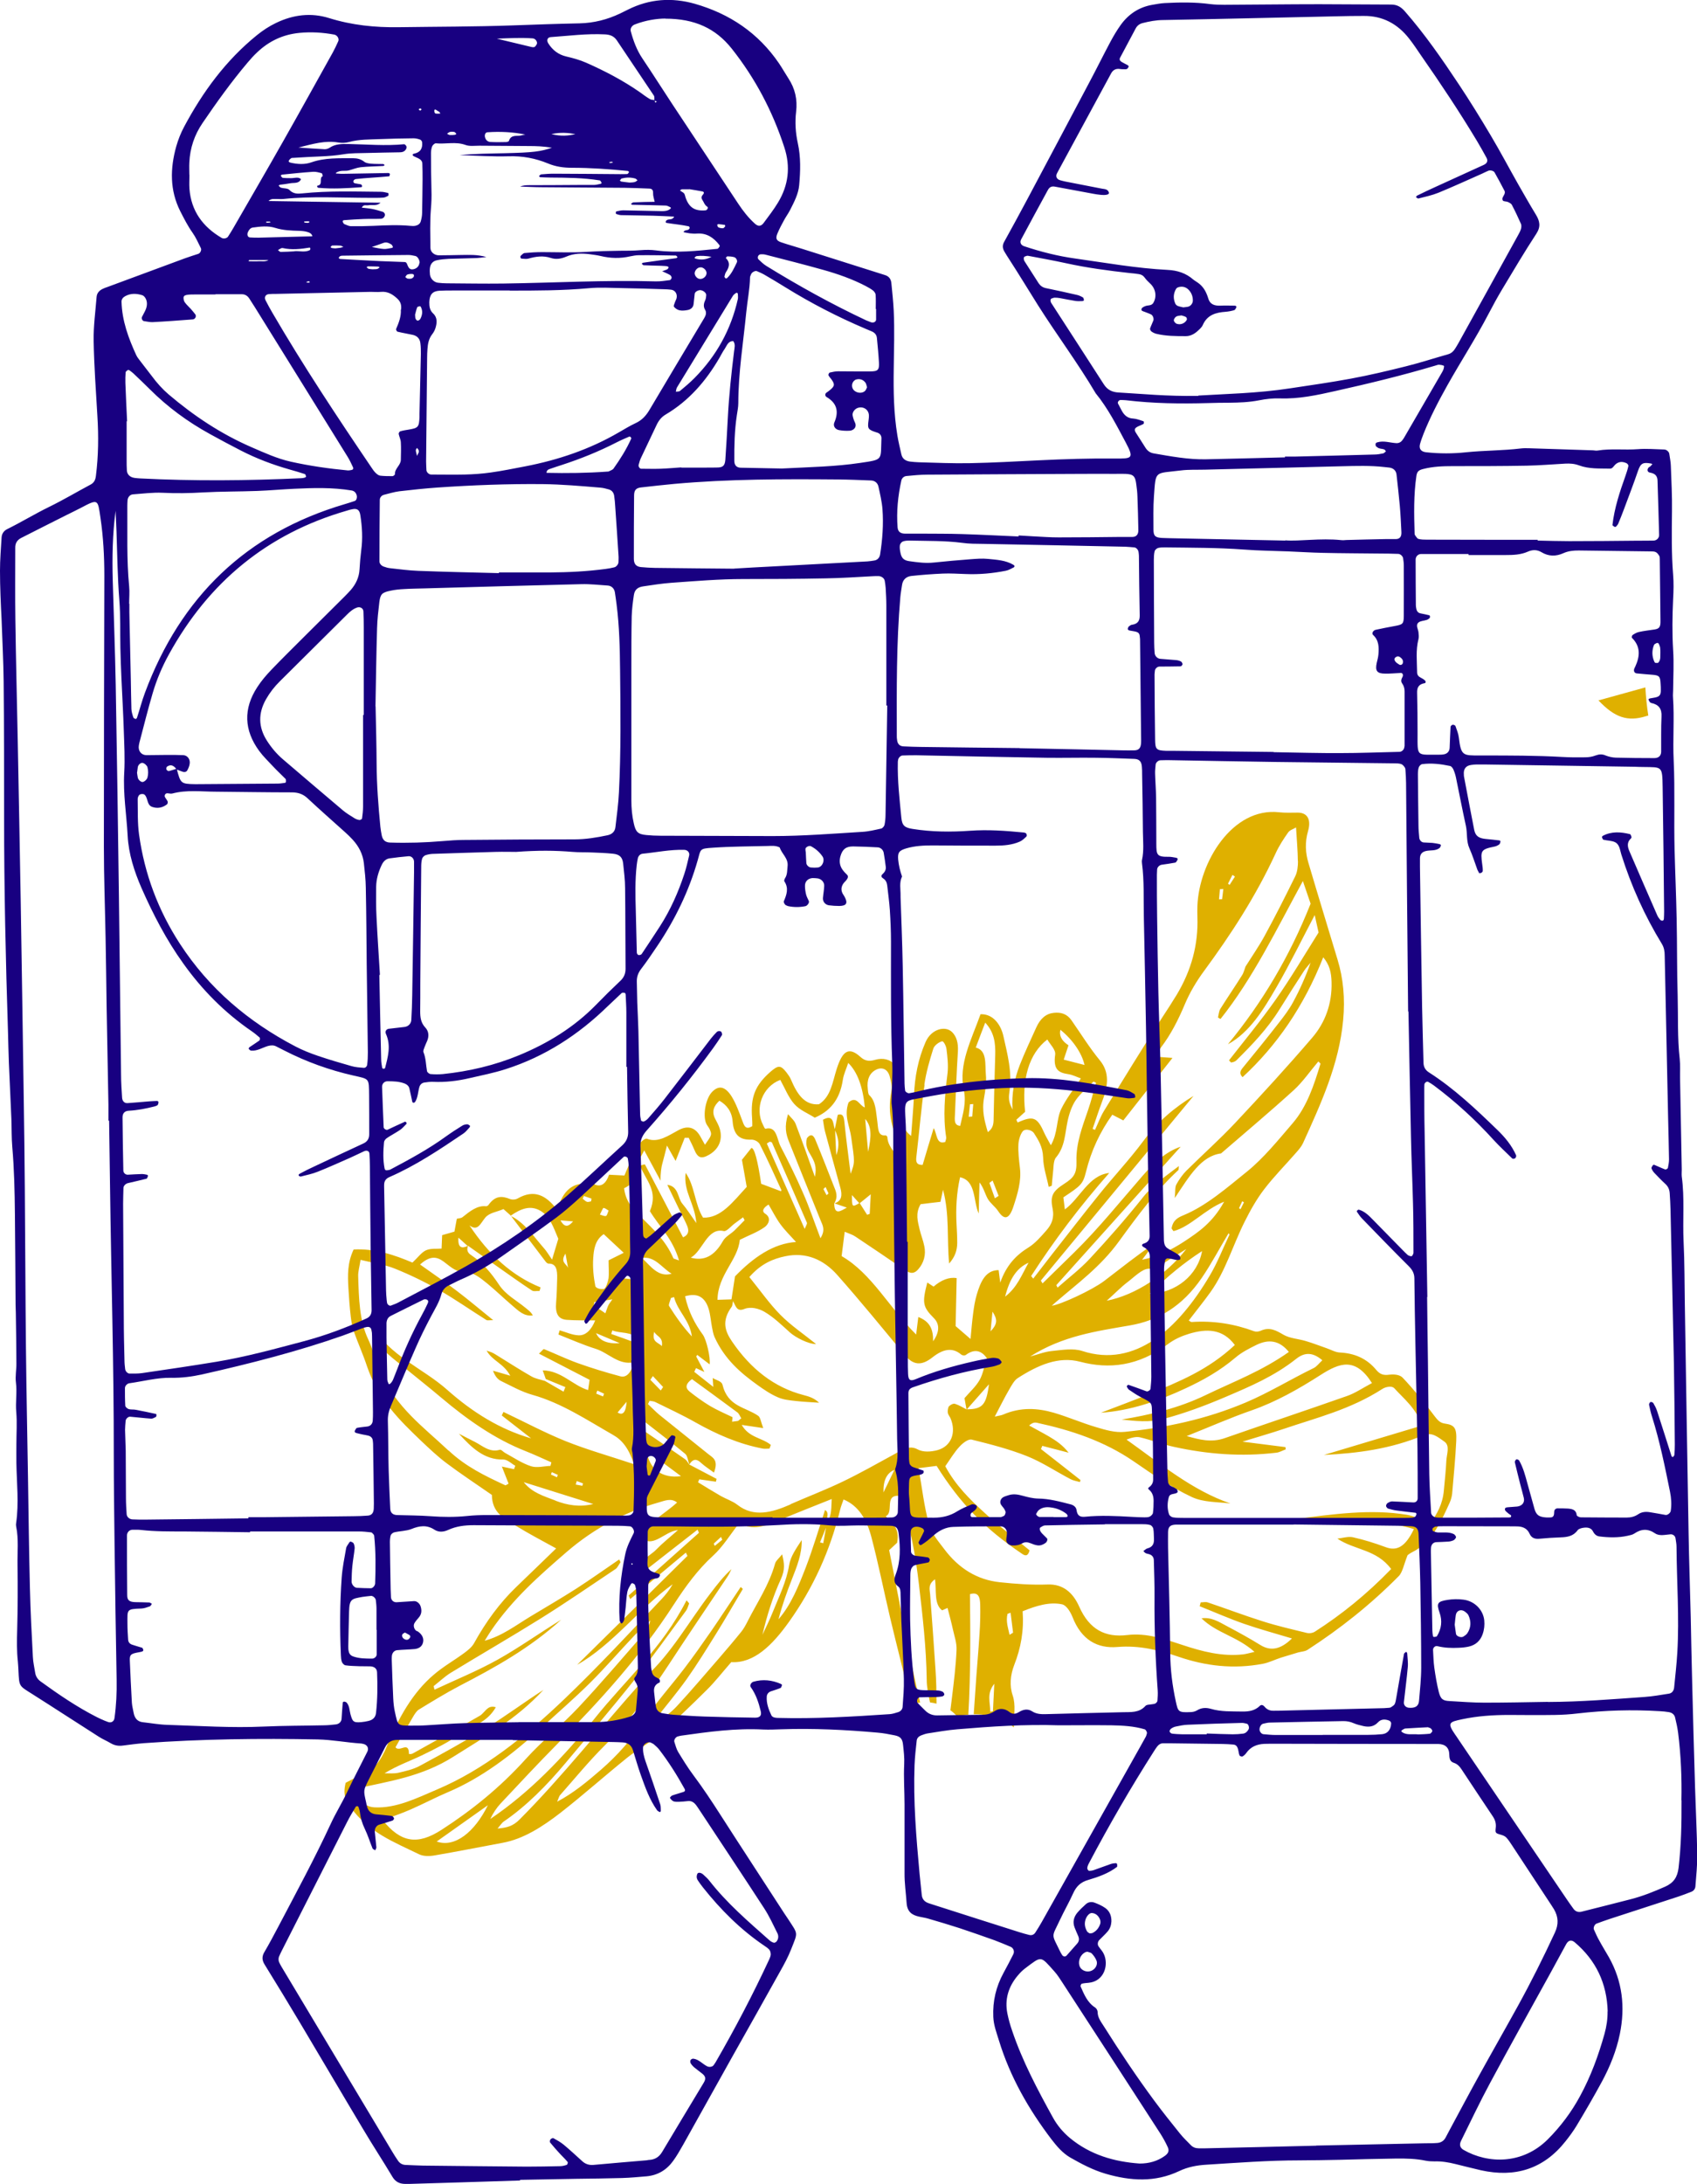 <svg viewBox="0 0 149.15 191.86" xmlns="http://www.w3.org/2000/svg" data-name="Calque 2" id="Calque_2">
  <defs>
    <style>
      .cls-1 {
        fill: #dfb000;
      }

      .cls-2 {
        fill: #180081;
      }
    </style>
  </defs>
  <g id="plan13-creature">
    <path d="m144.61,60.39c-1.33.37-2.69.75-4.12,1.14,1.42,1.51,2.57,1.89,4.17,1.39.07-.02.14-.04.21-.06-.13-.81-.21-1.64-.26-2.48Z" class="cls-1"></path>
    <path d="m114.06,71.39c-.54,0-1.09.03-1.63-.03-4.12-.47-7.06,4.41-7.19,8.25-.01.31-.01.62,0,.92.09,2.46-.53,4.72-1.83,6.88-.42.69-.85,1.35-1.29,2.02-1.74,2.69-3.42,5.44-5.1,8.18-.31.51-.52,1.1-.78,1.65-.07-.03-.14-.06-.21-.09.28-.81.54-1.62.84-2.41.54-1.39.65-2.56-.19-3.59-.9-1.09-1.68-2.35-2.51-3.54-.4-.57-.94-.72-1.56-.65-.67.07-1.18.5-1.53,1.28-.49,1.09-1.01,2.18-1.45,3.3-.48,1.24-.73,2.53-.64,3.92-.1-.24-.23-.46-.28-.73-.05-.23-.04-.51,0-.76.28-1.82-.18-3.41-.52-4.96-.21-.96-.87-1.97-2.01-1.93-.81,2.26-1.96,4.4-1.47,6.67.24,1.12-.08,2.05-.32,3.14-.56-.05-.48-.55-.46-1,.08-1.85.14-3.69.26-5.55.04-.74-.12-1.3-.51-1.69-.6-.59-1.82-.27-2.32.85-.68,1.54-.96,3.1-1.03,4.72-.05,1.11-.16,2.23-.25,3.55-1-.72-.81-1.95-.93-2.96-.04-.33.07-.72.1-1.08.15-1.89-.88-3.07-2.35-2.64-.51.15-.89.1-1.29-.27-.99-.89-1.56-.56-2.08,1.09-.36,1.13-.5,2.41-1.55,3.08-1.26.11-1.92-.89-2.45-2.14-.1-.25-.26-.46-.41-.66-.51-.65-.72-.65-1.43-.03-1.33,1.18-1.73,2.19-1.59,4.05.02.23.02.47.02.7-.62.39-.73-.08-.9-.53-.27-.72-.54-1.47-.92-2.08-.58-.91-1.14-.98-1.71-.4-.55.56-.83,1.98-.54,2.74.08.21.24.36.33.56.2.47.19.48-.42,1.35-.15-.27-.29-.52-.43-.77-.45-.77-1.08-.94-1.87-.53-.92.49-1.82,1.16-2.8.77-.19-.07-.68.38-.87.72-.41.76-.72,1.61-1.11,2.51-.41-.02-.83-.04-1.35-.07-.25.75-.69,1.14-1.3.84-.03-.02-.08-.01-.12-.02-1.19-.15-2.3-.02-2.98,1.81-.05.13-.16.23-.25.34-.9-1.15-1.93-1.71-3.37-.89-.21.12-.5.13-.7.05-.66-.26-1.27-.33-1.88.53-.05.07-.16.12-.23.11-.75-.08-1.39.43-2.04.95-.13.11-.31.1-.51.15-.07.37-.13.72-.21,1.13-.33.09-.68.19-1.08.31-.02.4-.03.75-.05,1.18-.46.04-.93-.04-1.37.15-.38.17-.72.64-1.19,1.08-1.55-.66-3.26-1.25-5.17-1.15-.56,1.18-.52,2.28-.46,3.37.05.85.11,1.7.21,2.54.05.44.13.88.26,1.27.37,1.04.82,2.03,1.17,3.09.99,2.92,2.86,4.73,4.74,6.53.74.7,1.48,1.4,2.27,1.99,1.24.93,2.52,1.77,3.96,2.77.02,1.59,1.1,2.09,2.06,2.68,1.16.72,2.36,1.34,3.59,2.02-1.19,1.15-2.35,2.28-3.52,3.4-1.43,1.38-2.64,3.02-3.68,4.9-.2.37-.56.65-.87.88-.89.66-1.83,1.18-2.68,1.91-1.86,1.57-3.12,3.82-4.13,6.29-.49,1.2-1.16,2.13-2.2,2.52-.5.19-1,.48-1.42.69-.27,1.09.03,1.57.43,2.14,1.59,2.23,3.85,3.08,6,4.13.4.2.92.19,1.39.11,1.99-.34,3.99-.74,5.99-1.11,1.8-.33,3.48-1.4,5.09-2.65,1.97-1.54,3.88-3.24,5.84-4.82.93-.75,1.96-1.28,2.87-2.07,1.42-1.23,2.79-2.56,4.15-3.91.71-.7,1.35-1.53,2.13-2.42,1.99.12,3.61-1.48,5.09-3.56,2.09-2.93,3.6-6.21,4.49-9.87.06-.25.16-.49.29-.86,1.31.54,2.04,1.76,2.44,3.28.62,2.34,1.1,4.77,1.66,7.14.6,2.54,1.27,5.04,1.83,7.6.27-.09.54-.15.8-.18-.24-1.03-.48-2.07-.69-3.12-.69-3.4-1.35-6.82-2.03-10.27.28-.26.54-.5.7-.65.26-1.37-.5-1.71-1-2.33.74-.33-.15-1.87,1.14-1.79.07.17.15.33.22.5.83,2.27,1.26,4.75,1.56,7.32.32,2.75.64,5.48.68,8.33,0,.67.14,1.31.29,2,.19.02.38.06.57.11,0-1.01-.02-2.03-.09-3.02-.14-2.2-.31-4.38-.47-6.58-.03-.42-.22-.88.43-1.33.14.96-.11,2.17.62,2.73.18-.08.35-.15.48-.21.18.7.34,1.28.47,1.88.13.6.35,1.19.32,1.82-.06,1.38-.23,2.77-.4,4.16-.04.37-.09.75-.14,1.13.21.15.41.33.6.53.33-.07.66-.12.98-.15,0-.02,0-.04,0-.06.11-1.79.14-3.57.16-5.35.02-1.73-.01-3.45-.02-5.17.79-.24.88.34.9.89.02.85,0,1.73-.06,2.6-.1,1.64-.26,3.28-.36,4.92-.05.71-.1,1.43-.15,2.14,1.33-.02,2.54.36,3.53,1.15.02-.49.03-.99.05-1.48.02-.45-.02-.93-.15-1.31-.3-.87-.21-1.81.13-2.69.59-1.51.86-3.01.74-4.72,1.21-.49,2.36-.84,3.46-.61.38.08.73.64.92,1.11.78,2.01,2.18,2.79,3.95,2.64,1.91-.16,3.66.27,5.38.86,2.37.81,4.83,1.11,7.43.61.51-.1,1.03-.36,1.55-.53.51-.16,1.01-.31,1.52-.46.28-.08.57-.07.83-.23,2.81-1.82,5.5-3.93,8.02-6.48.33-.33.45-1.03.77-1.83-.02.01.2-.17.43-.28,1.63-.81,2.48-2.56,3.29-4.38.1-.23.17-.5.2-.75.13-1.55.29-3.1.36-4.64.05-1.14-.15-1.4-1.02-1.52-.42-.06-.63-.32-.9-.67-.88-1.19-1.81-2.32-2.79-3.36-.27-.28-.78-.31-1.19-.26-.47.06-.79-.01-1.13-.42-.85-1.03-1.95-1.47-3.2-1.53-.41-.02-.78-.25-1.17-.38-.61-.21-1.21-.45-1.83-.63-.66-.2-1.38-.22-1.97-.56-.63-.37-1.21-.7-1.99-.34-.18.08-.41.1-.58.04-1.75-.65-3.58-.94-5.49-.81-.07,0-.14-.07-.25-.13.65-.85,1.3-1.65,1.91-2.5,1.32-1.84,1.97-4.12,2.99-6.16.5-1,1.06-2,1.72-2.86.87-1.14,1.87-2.14,2.8-3.21.23-.26.47-.53.62-.85,1.57-3.46,3.17-6.92,3.53-10.81.18-1.9.01-3.67-.49-5.31-.85-2.83-1.72-5.65-2.56-8.5-.26-.87-.33-1.79-.03-2.82.29-1.03-.09-1.61-.93-1.6Zm-26.79,78.95c-.08.01-.16.02-.24.03.02-.81-.35-1.56.36-2.45-.04.81-.08,1.62-.12,2.42Zm1.77-6.91c-.1.06-.2.13-.31.19-.12-.6-.34-1.16-.18-1.84.09-.03.18-.07.27-.1l.22,1.76Zm18.89-65.8c.13-.26.26-.51.39-.77.07.05.15.1.22.15-.16.24-.31.49-.47.73l-.14-.11Zm-.71.49c.1,0,.2-.01.3-.02-.04.3-.07.6-.11.9-.09,0-.18,0-.27.01.03-.3.05-.6.08-.9Zm-14.02,12.35c1.05.84,1.88,2.02,2.12,3.09-.64-.16-1.21-.31-1.83-.47.16-.49.28-.83.42-1.26q-.91-.59-.71-1.37Zm-3.1,7.22c-.32-2.86.33-5.13,1.95-6.37.24.43.75.89.69,1.33-.2,1.38.37,1.6,1.17,1.72.38.06.74.25,1.09.37-.61.93-1.27,1.74-1.73,2.69-.44.93-.28,2.1-.91,3.18-.22-.41-.4-.7-.55-1.02-.64-1.45-.98-1.6-2.36-.98-.02.01-.07-.14-.12-.24.26-.23.52-.47.75-.68Zm-4.84-.68c.09,0,.19-.01.28-.02-.03.37-.06.73-.09,1.1-.1,0-.21.02-.31.02l.11-1.1Zm1.23-.57c.12-.66.22-1.37.16-1.99-.09-.95.13-2.17-.89-2.42.28-.76.52-1.37.83-2.19.81.86.91,1.82.88,2.86-.05,1.84-.11,3.68-.14,5.51,0,.48-.02.9-.51,1.25-.29-.98-.54-1.88-.33-3.02Zm3.48,2.88c.23-.17.73-.03.9.22.38.6.78,1.19.81,2.15.02.9.32,1.72.49,2.58.09-.03.18-.07.27-.1.03-.32.05-.64.09-.97.07-.51.03-1.21.27-1.5.81-.96.79-2.09,1.03-3.2.13-.63.37-1.34.71-1.84.44-.64,1.04-1.1,1.57-1.64.07.03.15.07.22.1-.23.79-.42,1.59-.69,2.37-.51,1.49-1.08,2.94-1.03,4.55.03,1.06-.23,1.42-1.08,1.96-.99.64-1.25,1.05-1.02,2.16.17.83-.08,1.41-.55,1.94-.48.55-.99,1.13-1.55,1.48-1.09.67-1.96,1.56-2.5,3.1-.06-.5-.11-.86-.14-1.1-1.15,0-1.59,1.03-1.92,2.14-.16.54-.25,1.1-.32,1.66-.1.75-.16,1.51-.23,2.25-.5-.43-.9-.78-1.31-1.13.03-1.4.06-2.82.09-4.22q-.98-.15-2.03.75c-.18-.12-.36-.23-.55-.36-.47,1.81-.4,2.14.59,3.14.5.51.5,1.21-.08,2.02.02-1.06-.29-1.74-1.3-2.13-.06.5-.13,1.02-.19,1.54-2.36-2.35-3.91-5.37-6.55-6.89.08-.66.17-1.31.27-2.14.42.18.71.26.95.43,1.41.94,2.82,1.89,4.22,2.85.41.28.82.57,1.3.01.5-.57.68-1.29.53-2.01-.1-.52-.3-.99-.42-1.5-.15-.68-.39-1.37.09-2.2.6-.07,1.18-.15,1.75-.21.05-.26.1-.49.22-1.06.59,2.17.33,4.32.54,6.48.53-.6.7-1.17.71-1.79,0-.56-.03-1.11-.06-1.67-.07-1.34-.01-2.69.31-4.12,1.43.32,1.14,2.09,1.64,3.19.02-.91.04-1.82.07-2.73.35.44.48,1,.72,1.43.25.43.65.68.92,1.09.54.82.98.72,1.35-.44.36-1.1.7-2.21.56-3.36-.08-.69-.17-1.39-.13-2.1.02-.4.22-1.02.46-1.19Zm.43,11.61c-.57,1-.99,2.17-2.06,2.98.4-1.56,1.01-2.51,2.06-2.98Zm-3.17,4.3c.45.68.45,1.08-.17,1.73.06-.63.1-1.03.17-1.73Zm-28.43-.52c-.06-.09.11-.45.17-.68l.27-.08c.35,1.31,1.37,2,1.57,3.46-.76-.81-1.41-1.73-2.02-2.7Zm-5.6.66c-.4-.27-.71-.48-1.02-.69.02-.1.04-.19.06-.29.51-.08,1.03-.16,1.58-.24-.14.21-.26.35-.35.52-.09.19-.15.4-.26.7Zm.27-3.02c-.04.31-.24.84-.38.88-.27.07-.73-.05-.77-.26-.15-.78-.24-1.63-.18-2.47.05-.71.15-1.56.92-2.08.53.49,1.06.99,1.76,1.64l-1.33.66c0,.63.05,1.13-.01,1.64Zm-3.54-.94c-.11-.38-.74-.49-.23-1.28l.23,1.28Zm-.67-4.2c.52.04.82.07,1.11.09-.37.42-.71.63-1.11-.09Zm9.77,4.69c-1.19.34-1.84-.68-2.62-1.39,1.14-.18,1.76.87,2.62,1.39Zm-2.87.55c-.66-.07-1.28-.14-2-.22.6-.63.99-.58,2,.22Zm8.86-3.53c.82-.41,1.54-.66,2.19-1.12.34-.24.61-.81.05-1.17-.36-.23-.14-.55.29-.81.34.57.65,1.2,1.04,1.73.4.55.88,1.01,1.37,1.56-1.98.13-3.73,1.34-5.36,3.02-.1.64-.2,1.29-.31,2.02-.47.02-.83.03-1.23.04.03-2.2,1.8-3.49,1.96-5.27Zm-4.3,1.56c1.05-.58,1.43-2.66,2.89-2.33.25.06.65-.44.98-.68.24-.18.48-.36.72-.53.04.09.09.18.13.26-.3.3-.6.62-.9.91-.34.32-.79.53-1.01.93-.75,1.32-1.66,1.76-2.8,1.45Zm6.68-10.02c.08-.05.17-.11.25-.16.07.02.17.02.2.08,1.03,2.34,2.06,4.68,3.07,7.04.04.09-.13.37-.2.54-1.13-2.55-2.22-5.02-3.32-7.49Zm8.17,5.24c.26-.21.52-.42.96-.78-.04.71-.06,1.21-.09,1.72l-.23.08c-.21-.34-.43-.68-.64-1.01Zm-.69-.71c.27.3.46.51.64.71-.64.37-.64.35-.64-.71Zm-.45,1.1c-.52.28-1.1.73-1.11-.38.37.13.74.25,1.11.38Zm12.53-2.17l.28-.21c.18.45.35.9.53,1.35-.11.07-.22.14-.33.21l-.48-1.35Zm-5.72-8.62c.15-1.07.46-2.14.79-3.18.09-.28.5-.58.77-.64.13-.03.36.41.39.7.08.68.17,1.4.09,2.1-.24,1.92-.41,3.81-.12,5.63.02.12-.05.28-.08.41-.81.28-.71-.74-1.02-1.21-.34,1.11-.64,2.12-.97,3.23-.47,0-.62-.17-.55-.72.25-2.11.42-4.22.72-6.32Zm-3.04-.72c.11.4.23.88.14,1.3-.39,2.01.14,3.54.88,4.97.38.73.48,1.57.39,2.55-.53-.02-.66-.38-.62-.87.08-1.21-.94-1.54-1-2.63,0-.07-.11-.16-.17-.16-.7.09-.63-.68-.71-1.2-.13-.86-.12-1.79-.71-2.33-.1-.09-.11-.35-.13-.55-.1-.8.15-1.38.7-1.67.54-.28,1.04-.09,1.23.58Zm-1.9,6.61c-.11-1.19-.18-2.04-.26-2.89.6.68.54,1.57.26,2.89Zm-9.03-2.04c-.06.02-.14-.19-.2-.31-.77-1.46-.06-3.38,1.51-3.97.39.7.72,1.55,1.23,2.12.48.54,1.17.8,1.8,1.2,1.27-.54,2.2-1.51,2.47-3.34.07-.47.3-.94.47-1.47.82.8,1.29,2.12,1.46,3.91-.48-.15-.71-1.07-1.43-.44-.42,1.16.09,2.05.23,3.04.31,2.21.35,2.19-.05,3.23-.2-1.66-.4-3.06-.54-4.49-.05-.53-.13-.83-.59-.69-.1.46-.18.86-.26,1.26-.17-.47-.07-1.36-1.04-.83.06.36.1.73.19,1.06.44,1.64.89,3.28,1.34,4.92.17.63.15,1.17-.54,1.37t0,0c.37-.61.15-1.06-.04-1.53-.26-.63-.49-1.28-.75-1.91-.29-.72-.57-1.45-.87-2.16-.16-.38-.39-.57-.74-.13-.35,1.35,1.1,1.66.7,3.39-.63-1.74-1.14-3.21-1.69-4.64-.12-.32-.39-.52-.67-.86-.34,1.1-.18,1.77.09,2.43.92,2.29,1.83,4.58,2.76,6.87.19.46.46.87,0,1.6-.53-1.39-.98-2.74-1.54-4-.61-1.4-1.28-2.75-1.97-4.08-.33-.64-.33-1.82-1.34-1.53Zm6.23,2.33c-.04-.72-.07-1.44-.1-2.17.28.62.43,1.3.1,2.17Zm-.85,3.52c-.09-.18-.19-.36-.28-.54.06-.06.13-.12.19-.18.09.19.17.38.26.56-.06.05-.11.1-.16.15Zm-21.44.3c.04-.07.07-.15.11-.23.22.08.45.15.67.23-.01.08-.03.16-.04.24-.12.02-.26.08-.37.04-.14-.05-.25-.19-.37-.28Zm1.51,1.41c.16-.3.27-.59.32-.59.16.01.3.15.45.23-.07.17-.14.44-.22.47-.15.05-.31-.05-.55-.12Zm3.6.18c-.61-.62-1.31-1.23-1.47-2.5.63-.31,1.17-.72,1.08-1.81-.03-.36.38-.87.69-1.52.52.96.93,1.72,1.44,2.67-.03-.57.08-1.27.14-1.46.13-.47.25-.95.42-1.63.33.58.53.95.76,1.35.29-.73.54-1.38.8-2.03.12,0,.23,0,.35,0,.16.33.33.65.47.99.32.78.62.9,1.32.5,1.01-.58,1.31-1.62.77-2.71-.08-.16-.16-.31-.24-.47-.31-.61-.13-1.1.38-1.57.64.37,1.09.94,1.16,1.81.1,1.32.73,1.64,1.66,1.61.27,0,.61.17.74.43.66,1.3,1.27,2.65,1.88,3.99.02.04-.06.16-.04.11-.55-.21-1.09-.41-1.73-.65q-.47-3.16-.86-3.15c-.26.32-.52.65-.83,1.04l.42,2.38c-1.21,1.31-2.27,2.77-3.84,2.7-.72-1.12-.73-2.83-1.53-3.93-.21,1.67.81,2.67.94,4.41-.5-.7-.84-1.25-1.24-1.72-.4-.47-.31-1.52-1.31-1.64.48,1,.86,1.78,1.24,2.56.18.36.37.7.52,1.08.21.53-.01.82-.38.97-1.14-2.18-2.23-4.29-3.34-6.39-.03-.05-.21.04-.44.09.51,1.3,1.63,2.21.87,4,.85,1.4,1.99,2.39,2.56,4.33-.37-.14-.48-.14-.5-.2-.68-1.57-1.79-2.56-2.86-3.63Zm-8.84-.53c.85.48,1.17,1.48,1.59,2.47-.16.52-.33,1.09-.55,1.83-.32-.46-.49-.76-.71-1-.92-1.05-1.72-2.27-2.94-2.85.88-.61,1.72-.96,2.61-.45Zm-7.19,2.37c.27.24.54.48.81.73-.51.24-.87.18-.81-.73Zm-.88,18.7c-2.18-2.06-4.59-3.77-5.98-6.91-.4-.9-.64-1.95-1.06-2.84-.79-1.65-.83-3.62-.89-5.59-.01-.37.11-.78.21-1.41,1.09.27,2.09.4,3.01.77,1.32.53,2.62,1.16,3.87,1.87,1.42.81,2.78,1.77,4.17,2.64.11.07.27.01.61.02-1.18-.95-2.18-1.8-3.21-2.58-1-.76-2.04-1.47-3.22-2.31.88-.79,1.45-.7,2.04-.28.51.37,1.04.9,1.61.89.95-.02,1.59.52,2.27,1.07.74.61,1.44,1.29,2.18,1.92.53.45,1.03.98,1.81.87-.18-.33-.45-.5-.7-.71-.77-.63-1.68-1.1-2.26-1.97-.69-1.04-1.44-1.93-2.38-2.56-.25-.17-.54-.35-.36-.88.9.64,1.8,1.27,2.7,1.91.97.68,1.93,1.37,2.92,2.02.17.11.44.03.67.04.03-.1.06-.2.09-.31-2.5-1.01-4.52-2.84-6.25-5.45.73.56.96-.16,1.39-.68.37-.44,1.01-.49,1.6-.75.16.15.39.35.63.56,0,0,0,0,0,0,1.01,1.34,2.03,2.68,3.05,4.02.07.1.18.21.28.21.69-.02.78.58.76,1.3-.02.7-.03,1.4-.09,2.1-.09.98.17,1.48.93,1.54.81.06,1.64.04,2.5.05-.31.79-.8,1.33-1.44,1.31-.58-.02-1.12-.28-1.68-.44-.04.12-.08.25-.11.37,1.09.43,2.17.91,3.29,1.26,1.13.36,2.01,1.47,3.37,1.17-.25.82-.61,1.4-1.22,1.24-1.27-.34-2.52-.72-3.75-1.16-1-.36-1.97-.83-2.96-1.23-.05-.02-.18.16-.44.4,1.56.81,3.02,1.56,4.45,2.3-.05.35-.09.59-.13.9-1.34-.4-2.35-1.71-3.99-1.73.13.37.2.56.27.76.57.24,1.15.47,1.72.71-.05.13-.11.27-.16.4-.54-.31-1.09-.63-1.63-.94-.4-.13-.83-.19-1.19-.4-.95-.54-1.88-1.14-2.82-1.72-.2-.12-.4-.26-.61-.36-.16-.08-.34-.12-.51-.18.52.92,1.47,1.08,2.08,2.2-.65-.19-1.08-.32-1.52-.44.17.46.4.75.7.9.91.44,1.8.95,2.77,1.22,2.56.72,4.79,2.21,7.1,3.53.78.44,1.37,1.18,1.82,2.56-2.17-.72-4.12-1.27-6-2.02-1.86-.75-3.65-1.71-5.47-2.57-.05.1-.1.21-.15.31.86.67,1.72,1.34,2.58,2.01-2.75-.79-5.16-2.3-7.35-4.24-2.21-1.97-5.02-2.92-6.74-5.78.02.37.08.71.21.97.69,1.33,1.78,2.05,2.8,2.88,1.05.86,2.12,1.7,3.16,2.58,2.31,1.95,4.73,3.65,7.45,4.72.76.3,1.5.65,2.25.98-.03.1-.06.21-.08.31-.57.02-1.19.2-1.71.03-.8-.26-1.53-.76-2.28-1.17-.17-.09-.33-.32-.48-.27-.88.25-1.48-.34-2.16-.69-.47-.24-.95-.48-1.42-.73,1.1,1.21,2.22,2.31,3.9,2.27.38,0,.71.36,1.06.55-.04.1-.08.2-.11.3-.32-.07-.64-.14-1.07-.23.24.61.41,1.05.59,1.5-.16.08-.25.17-.3.14-1.75-.81-3.48-1.64-4.97-3.05Zm16.66-9.81l-.15.36c-.73-.27-1.47-.53-2.2-.79.03-.1.07-.21.1-.31.74.29,1.63.06,2.25.75Zm1.43-.62c.21.43.8.44.67,1.26-.3-.34-.91-.32-.67-1.26Zm-5.11.12l2.08.88c-1.06.08-1.79-.21-2.08-.88Zm8.19,5.1c-.41-.33-.26-.71.24-1.06,1.33.97,2.67,1.94,4,2.93.14.11.22.34.33.51-.09.08-.19.15-.28.23-.18.02-.36.05-.53.07.02-.13.03-.26.04-.4-.66-.32-1.34-.61-1.97-.98-.63-.38-1.24-.82-1.83-1.29Zm-2.5-.06c-.31-.31-.61-.62-.92-.94.07-.11.15-.22.22-.33.3.32.6.64.9.96-.07.1-.13.2-.2.3Zm2.14,6.04c-1.28-.9-2.58-1.78-3.87-2.67-.26-.18-.53-.36-.29-.9.09,0,.18-.05.24-.01,1.31,1.02,2.63,2.03,3.92,3.1.21.17.25.63.37.96-.12-.16-.22-.37-.37-.48Zm-.37,1.48c-1.67.24-2.84-.66-3.01-2.24.99.73,1.92,1.43,3.01,2.24Zm-5.57-5.59c.22-.26.42-.5.79-.94q-.09,1.38-.79.94Zm-1.28-1.41c-.2-.08-.4-.17-.6-.25.03-.09.07-.18.1-.27l.59.28c-.03.08-.06.16-.09.24Zm-4.05,7.1c-.18-.08-.35-.16-.53-.24.03-.07.05-.14.08-.21.18.08.35.16.53.24-.03.07-.05.14-.08.21Zm1.74.33c.18.07.37.14.55.21l-.06.21c-.19-.04-.39-.07-.58-.11.03-.11.06-.21.09-.31Zm-1.86,1.72c-1-.39-2.05-.67-2.8-1.62,2.04.64,4.07,1.28,6.11,1.92-1.19.29-2.27.11-3.31-.29Zm-17.61,25.32c2.99-.67,5.86-1.06,8.66-2.84,2.72-1.73,5.48-3.25,7.88-5.85-1.66,1.07-3.28,2.27-4.94,3.3-1.94,1.2-3.92,2.29-5.9,3.36-.61.33-1.27.47-1.9.62-.41.09-.82.04-1.23.05,1.14-.7,2.28-1.09,3.39-1.63,1.13-.55,2.28-1.13,3.36-1.88,1.02-.71,2.24-.91,3.04-2.3-.25-.07-.49-.06-.68.08-.26.18-.47.52-.73.67-1.96,1.13-3.93,2.22-5.9,3.32-.1.06-.33.05-.33.03,0-1.18-.83-.1-1.18-.58.49-.86.99-1.75,1.51-2.62.15-.26.33-.56.54-.69,1.18-.72,2.37-1.45,3.57-2.08,3.08-1.6,6.13-3.27,8.95-5.82-1.86,1.14-3.68,2.44-5.55,3.49-1.83,1.02-3.73,1.79-5.59,2.66-.03-.1-.05-.21-.08-.31.5-.39.98-.85,1.5-1.17,2.64-1.61,5.29-3.14,7.92-4.78,2.21-1.38,4.39-2.88,6.57-4.34.17-.11.29-.4.44-.6-.04-.08-.08-.16-.12-.24-1.26.86-2.51,1.75-3.78,2.57-1.33.85-2.68,1.63-4.02,2.44-1.26.76-2.48,1.71-4.02,2.13.28-.45.41-.66.55-.87,1.91-2.81,4.28-4.87,6.62-6.9,2.52-2.18,5.26-3.57,8.09-4.37.55-.15,1.11-.43,1.65,0-1.11,1-2.34,1.61-3.26,2.91,1.03,1.31,2.09-.38,3.34-.49-.77.68-1.37,1.15-1.92,1.72-.53.56-1.45.77-1.37,2.15,1.72-1.34,3.36-2.63,5.01-3.91.04.09.08.19.12.28-2.06,1.83-4.12,3.67-6.18,5.51.05.1.09.21.14.31,1.63-1.36,3.26-2.72,4.89-4.08l.14.29c-3.23,3.19-6.46,6.38-9.69,9.56,3.07-1.72,5.48-4.97,8.39-7.07-.29.52-.63.94-.99,1.32-2.81,2.96-5.59,5.96-8.5,8.74-3.53,3.38-7.18,6.26-11.22,7.97-1.8.77-3.59,1.66-5.47,1.57-.93-.05-1.32-.6-1.72-1.65Zm32.15-22.13c.04.08.07.17.11.25-.22.18-.44.36-.66.54-.03-.07-.06-.13-.09-.2.21-.2.43-.4.64-.59Zm-29.73,24.88c.82-.31,1.65-.58,2.46-.94,1.1-.48,2.19-1.06,3.3-1.53,2.92-1.24,5.6-3.26,8.17-5.63,1.43-1.32,2.9-2.58,4.3-3.97,1.33-1.32,2.58-2.77,3.88-4.14.45-.48.94-.89,1.41-1.33-.13.49-.32.86-.56,1.14-1.91,2.18-3.79,4.4-5.75,6.49-1.49,1.59-3.16,2.9-4.63,4.53-2.29,2.54-4.78,4.53-7.41,6.23-2.12,1.37-3.58,1.13-5.18-.85Zm4.74,1.88c1.51-1.07,3-2.13,4.5-3.19-1.16,2.36-2.91,3.76-4.5,3.19Zm33.98-26.2c-.1-.03-.19-.06-.29-.08.18-.43.35-.86.53-1.29-.08.46-.16.92-.25,1.38Zm.29-1.57c-.13-.41.34-1.11-.14-1.35-.57,1.73-1.07,3.42-1.69,5.04-.63,1.62-1.28,3.27-2.4,4.56.32-1.22.73-2.38,1.18-3.52.44-1.12.89-2.22.86-3.44-.46.7-.98,1.43-1.1,2.19-.25,1.5-.9,2.78-1.44,4.13-.27.68-.6,1.34-.91,2,.4-1.71.92-3.36,1.62-4.89.38-.84.31-1.38.11-2.18-.28.36-.55.56-.62.82-.52,1.87-1.57,3.4-2.41,5.06-.16.32-.34.65-.55.91-.62.77-1.25,1.51-1.88,2.24-1.26,1.45-2.5,2.92-3.79,4.31-.53.58-1.16,1-1.75,1.5-.06-.1-.12-.2-.18-.29.93-1.19,1.9-2.34,2.79-3.58.9-1.27,1.74-2.63,2.58-3.98.81-1.3,1.57-2.63,2.36-3.95-.06-.06-.12-.11-.19-.17-.87,1.29-1.72,2.6-2.6,3.88-.77,1.11-1.55,2.22-2.36,3.28-1.15,1.51-2.41,2.89-3.47,4.49-1.14,1.73-2.43,3.17-3.86,4.41-1.19,1.03-2.4,2.04-3.84,2.8.13-.31.17-.48.25-.57,1.3-1.47,2.56-3.01,3.92-4.36,2.1-2.09,3.93-4.5,5.63-7.1,1.7-2.6,3.44-5.16,5.16-7.73.14-.2.24-.44.36-.67-.7.63-1.28,1.38-1.85,2.13-1.88,2.45-3.45,5.3-5.67,7.3-.14.12-.24.33-.37.47-3.59,4.01-6.98,8.33-10.73,12.09-.58.59-1.12.73-1.94.8.28-.33.39-.51.52-.6,2.01-1.37,3.8-3.18,5.49-5.2,1.99-2.38,4.01-4.74,5.96-7.19,1.58-1.98,3.07-4.08,4.59-6.14.13-.17.19-.43.28-.65-.08-.09-.16-.18-.23-.27-2.14,4.21-5.34,6.96-8.06,10.36-2.79,3.47-5.77,6.55-9.19,8.85.25-.52.55-.97.89-1.34,1.66-1.77,3.32-3.55,5.02-5.27,3.67-3.72,7.23-7.6,10.24-12.26,1.03-1.59,2.11-3.06,3.44-4.27.85-.77,1.53-1.89,2.31-2.88,1.13.73,2.31.28,3.51-.23,1.52-.64,3.05-1.24,4.6-1.86-.05,1.32-.05,1.34-.46,2.3Zm-3.16-1.85c-1.65.73-3.25,1.16-4.68.04-.44-.34-.97-.5-1.45-.77-.68-.39-1.34-.8-2.01-1.21.04-.09.07-.17.11-.26.48.07.97.14,1.46.21.02-.08.04-.17.06-.25-.8-.42-1.6-.84-2.4-1.26.36-.56.68-.48,1.03-.15.34.31.72.55,1.14.86.43-1.13-.13-1.32-.49-1.62-1.43-1.16-2.87-2.29-4.3-3.45-.35-.29-.67-.63-1.01-.95.05-.1.1-.19.14-.29.17.04.35.03.5.11,1.18.58,2.37,1.13,3.52,1.78,1.88,1.06,3.83,1.91,5.93,2.31.19.04.4,0,.59,0,.04-.11.08-.22.12-.32-.76-.64-1.91-.62-2.56-1.76.67.1,1.18.17,1.89.28-.2-.53-.25-.94-.43-1.07-1.12-.79-2.68-.79-3.15-2.74-.08-.32-.56-.4-.86-.59.01.19.02.38.05.78-.63-.5-1.15-.91-1.67-1.32.05-.11.1-.22.15-.33.25.12.5.23.74.34-.24-.45-.48-.91-.72-1.36l.09-.14c.36.28.72.55,1.09.83.09-.58-.28-2.17-.6-2.61-.7-.95-1.26-2.02-1.56-3.37,1.09-.32,1.76.05,2.09,1.16.14.49.18,1.05.28,1.57.06.3.11.61.23.87.88,1.93,2.28,3.13,3.76,4.19.57.41,1.16.81,1.79,1.08.49.22,1.05.27,1.59.33.67.08,1.36.1,2.04.15-.42-.4-.88-.55-1.36-.67-2.58-.67-4.65-2.29-6.3-4.72-.62-.91-.92-1.81-.02-3.04.06-.08.06-.23.12-.5.26.53.36.95,1,.69.56-.22,1.26-.04,1.77.26.8.47,1.51,1.16,2.23,1.81.48.43,1.61,1.02,2.3,1.02-1.13-.91-2.21-1.63-3.14-2.57-.96-.97-1.78-2.15-2.73-3.32,1.03-1.18,2.1-1.61,3.17-1.83,1.81-.38,3.35.28,4.57,1.66,2.02,2.28,3.97,4.67,5.93,7.03.73.88,1.45.97,2.43.19.89-.7,1.73-.92,2.52-.24.1.08.3.11.41.03.84-.62,1.43-.3,1.84.28-.22.7-.33,1.39-.63,1.92-.33.58-.83,1.02-1.33,1.6.05.27.11.64.18.99-.33-.17-.65-.38-1.01-.49-.15-.05-.39.07-.53.21-.09.09-.13.39-.11.55.02.18.15.32.23.48.55,1.27.08,2.5-1.15,2.83-.58.15-1.25.19-1.73-.07-.74-.41-1.37.05-2.06.43-1.5.82-3,1.67-4.52,2.4-1.52.73-3.07,1.32-4.6,1.99Zm17.43-10.55c-.23,1.81-.57,2.19-1.94,2.2.64-.73,1.28-1.46,1.94-2.2Zm-6.94,7.01l-.14.53c-.23-.06-.47-.12-.7-.17.05-.17.11-.33.16-.5.23.05.45.09.68.14Zm-2.33,2.49q-.05-1.57.96-1.98c-.3.61-.55,1.13-.96,1.98Zm44.87-9.18c.86.96,1.89,1.72,2.48,3.3-2.97.89-5.81,1.74-8.64,2.59,2.92-.15,5.83-.51,8.75-1.73.75-.32,1.29.18,1.84.56.51.36.2,1.09.17,1.67-.04.87-.14,1.75-.22,2.63-.1,1.15-.58,2.07-1.21,2.87-.72-.27-1.34-.62-2.02-.74-3.21-.54-6.53-.05-9.84.37-.55.07-1.11.22-1.67.33,4.01.29,8.21-.65,12.11.55-.75,1.56-1.49,1.96-2.48,1.59-.94-.35-1.9-.65-2.88-.87-.42-.09-.91.07-1.37.12,1.52,1.02,3.44.93,4.73,2.67-2.18,2.25-4.39,4.02-6.7,5.5-.21.13-.48.17-.69.12-1.31-.32-2.63-.62-3.91-1.03-1.62-.51-3.22-1.12-4.83-1.66-.19-.06-.41,0-.61,0-.03.11-.06.23-.09.34,1.31.52,2.6,1.09,3.92,1.55,1.36.47,2.76.85,4.19,1.28-1,.98-1.88,1.13-2.77.58-.97-.6-1.96-1.14-2.96-1.67-.69-.37-1.36-.8-2.22-.68,1.32,1.3,3.13,1.58,4.66,2.95-.48.11-.75.19-1.01.22-1.86.2-3.57-.25-5.27-.81-1.58-.52-3.17-1.1-4.91-.89-1.92.23-3.32-.47-4.22-2.5-.56-1.26-1.45-1.99-2.77-1.94-1.42.05-2.82-.05-4.22-.2-1.96-.21-3.59-1.2-4.87-2.91-.5-.67-1.1-1.33-1.34-2.19-.43-1.53-.61-3.22-.92-4.92.59-.07,1.1-.14,1.59-.2,2.08,3.31,4.22,5.51,7.52,7.73.26.18.51.24.65-.31-1.32-1.09-2.68-2.12-3.95-3.29-1.28-1.17-2.54-2.39-3.46-4.1.43-.61.8-1.24,1.26-1.73.29-.32.77-.68,1.06-.61,1.65.41,3.3.83,4.88,1.46,1.32.53,2.54,1.35,3.82,2.02.25.13.55.17.82.25.01-.06.03-.12.04-.18-1.16-.91-2.31-1.82-3.47-2.72.04-.09.08-.19.12-.28.77.2,1.54.4,2.31.6-.51-.66-1.09-1.05-1.7-1.41-.58-.34-1.18-.65-1.77-.98.3-.26.5-.28.68-.24,3,.65,5.9,1.6,8.51,3.39,1.66,1.14,3.32,2.3,5.1,3.13,1.02.48,2.24.43,3.4.57-3.37-1.15-6.17-3.51-9.13-5.61.43-.17.83-.28,1.19-.2,1.01.24,1.98.62,2.99.84,2.92.64,5.91.88,8.99.51.27-.03.54-.19.82-.29,0-.06-.02-.13-.02-.2-1.22-.16-2.44-.31-3.78-.48,1.29-.4,2.43-.72,3.56-1.1,2.94-1,5.91-1.71,8.75-3.54.3-.19.83-.27,1.01-.07Zm-1.93-.43c-.83.44-1.5.9-2.2,1.14-3.58,1.26-7.16,2.45-10.74,3.7-1.2.42-2.25.13-3.35-.18,1.96-.78,3.84-1.61,5.74-2.27,2.09-.73,4.08-1.85,6.06-3.12,1.64-1.04,3.02-1.57,4.48.73Zm-7.31-2.73c-2.41,1.7-4.87,2.61-7.29,3.78-2.44,1.18-4.92,1.74-7.41,2.16,1.2.13,2.42.27,3.62-.04,1.87-.49,3.75-1.19,5.59-1.98,2.08-.89,4.18-1.77,6.14-3.32.82-.65,1.54-.51,2.29.13-.31.29-.52.58-.77.69-1.99.97-3.93,2.16-5.96,3.02-3.55,1.5-7.08,2.22-10.63,2.58-.85.09-1.7-.17-2.51-.41-1.26-.37-2.47-.9-3.73-1.27-1.42-.41-2.9-.51-4.45.16-.18.08-.36.09-.74.18.49-.93.85-1.66,1.25-2.35.22-.38.46-.83.75-1.02,1.8-1.16,3.61-1.95,5.5-1.45,2.54.67,5.12.4,7.72-1.55.58-.44,1.24-.72,1.87-.91,1.51-.45,2.93-.46,4.01.99-2.37,2.22-4.95,3.23-7.51,4.3-1.42.59-2.84,1.1-4.26,1.65,2.52-.17,5.01-1,7.48-2.16,1.5-.7,2.96-1.51,4.34-2.68.56-.48,1.21-.8,1.83-1.11,1.08-.53,2.03-.42,2.86.6Zm-5.22-10.31c-.58,1.22-1.07,2.5-1.75,3.63-2.77,4.68-6.55,8.1-11.18,6.6-.82-.27-1.79-.09-2.69,0-.63.06-1.27.32-1.9.48,2.87-1.82,5.83-2.22,8.76-2.73,2.45-.42,4.59-1.63,6.34-4.2.84-1.23,1.56-2.6,2.34-3.9.02.04.05.08.08.11Zm-10.79,5.81c.77-.69,1.27-1.21,1.81-1.62.62-.47,1.32-1.2,1.89-1.19.72.01,1.21-.45,1.79-.8.45-.27.89-.55,1.5-.93-1.75,2.26-4.47,4.05-6.99,4.54Zm8.38-4.36c-.38,2.11-2.3,3.69-4.6,3.75,1.52-1.5,2.99-2.71,4.6-3.75Zm3.68-4.28c-.1.2-.2.4-.3.6-.04-.03-.09-.06-.13-.09.09-.2.19-.41.28-.61.05.03.1.06.15.1Zm4.75-29.97c0,.42-.05.94-.24,1.32-.87,1.77-1.76,3.53-2.7,5.25-.51.93-1.11,1.79-1.67,2.68-.1.27-.17.57-.32.79-.62.99-1.28,1.95-1.9,2.94-.12.2-.14.5-.2.75.07.04.15.09.22.13,2.84-3.56,4.91-7.84,7.24-12.12.26.77.47,1.38.68,1.99-1.85,4.66-4.28,8.73-7.27,12.35,1.89-1.02,3.12-3.02,4.28-5.03,1.16-2,2.19-4.11,3.35-6.32.13.58.22,1,.34,1.53-1.24,1.97-2.44,4.01-3.77,5.9-1.3,1.85-2.72,3.56-4.1,5.33.09.09.15.2.21.19.15-.03.32-.07.44-.19,1.37-1.36,2.72-2.75,3.81-4.51.7-1.13,1.42-2.25,2.14-3.36.17-.26.38-.47.57-.71-.44,1.24-.95,2.38-1.54,3.47-.34.63-.77,1.2-1.2,1.75-1.01,1.3-2.04,2.57-3.08,3.84-.26.32-.56.6-.16,1,2.99-2.76,5.38-6.2,7.09-10.53.55.66.71,1.32.73,2.17.06,1.89-.56,3.56-1.68,4.87-2.21,2.58-4.49,5.06-6.78,7.5-1.39,1.48-2.87,2.79-4.3,4.21-.33.33-.64.77-.88,1.21-.13.23-.08.59-.14,1.19,1.28-1.91,2.3-3.69,4.07-3.92,2.14-1.85,4.29-3.65,6.39-5.56.78-.71,1.44-1.67,2.16-2.52.06.06.13.13.19.19-.57,1.89-1.19,3.77-2.44,5.23-1.28,1.49-2.56,3.07-3.99,4.23-1.8,1.45-3.6,3.03-5.61,3.86-.49.2-.93.43-1.05,1.16.09.11.14.24.19.23,1.48-.39,2.71-1.89,4.43-2.58-1.01,1.84-2.26,2.67-3.45,3.46-1.19.79-2.45,1.39-3.76,1.64.36-.48.72-.95,1.08-1.42-1.53,1.02-2.96,2.18-4.42,3.29-1.06.8-3.83,2.08-4.6,2.17.13-.12.23-.21.34-.3,1.92-1.66,3.94-3.11,5.57-5.36,1.63-2.24,3.27-4.46,5.22-6.26.03-.03.02-.15.04-.35-1.13.88-2.24,1.59-3.19,2.79-1.48,1.86-3.04,3.63-4.62,5.33-.89.96-1.9,1.71-2.85,2.56-.04-.07-.07-.15-.11-.22,3.64-4.05,7.29-8.11,10.93-12.16-1.29.43-2.36,1.42-3.34,2.55-1.98,2.28-3.9,4.66-6.01,6.73-.93.91-1.86,1.82-2.79,2.73l-.15-.25c4.47-5.41,8.95-10.81,13.42-16.22-1.64.99-3.12,2.22-4.41,3.96-1.22,1.64-2.59,3.09-3.86,4.67-1.4,1.73-2.76,3.5-4.14,5.25-.56.72-1.12,1.45-1.68,2.17-.06-.08-.12-.16-.18-.23,2.05-3.17,4.28-6.12,6.86-9.05-1.81.19-2.57,2.24-3.9,3.2-.05-.45-.09-.76-.13-1.06,1.53-1.02,1.72-1.15,1.99-2.25.46-1.87,1.24-3.51,2.31-5.01.37.19.74.38.97.5,1.47-1.86,2.83-3.59,4.32-5.49-.54-.04-.89-.06-1.34-.1.15-.37.2-.64.33-.82.86-1.13,1.51-2.4,2.09-3.78.44-1.05,1.04-2.05,1.69-2.93,2.36-3.21,4.55-6.56,6.29-10.33.3-.66.7-1.27,1.1-1.84.16-.23.47-.3.7-.45.06,1.08.15,2.01.16,2.96Z" class="cls-1"></path>
    <path d="m45.68,191.56c-1.8.06-3.6.11-5.4.17-1.44.04-2.88.09-4.32.13-.1,0-.21,0-.31,0-.49,0-.87-.15-1.15-.61-.84-1.41-1.75-2.79-2.59-4.21-1.85-3.09-3.67-6.2-5.52-9.3-1.03-1.72-2.07-3.44-3.13-5.15-.25-.4-.25-.74,0-1.14.42-.71.8-1.44,1.19-2.17,1.58-3.01,3.2-5.99,4.63-9.08.43-.93.98-1.81,1.42-2.74.57-1.21,1.2-2.39,1.79-3.58.15-.31-.02-.61-.38-.68-.05,0-.1-.03-.15-.03-1.28-.08-2.55-.33-3.84-.36-5.1-.1-10.19-.04-15.28.33-.62.05-1.23.13-1.84.21-.37.05-.71,0-1.04-.19-.35-.21-.74-.37-1.08-.59-1.95-1.24-3.89-2.51-5.85-3.75-1.17-.74-1.14-.63-1.21-2.08-.01-.26-.03-.51-.05-.77-.1-.92-.09-1.84-.06-2.77.05-1.9.06-3.81.03-5.71-.02-1.13.11-2.27-.12-3.39-.02-.1-.02-.21,0-.31.25-1.75.05-3.49.02-5.24-.01-.57,0-1.13,0-1.7,0-.93.07-1.86-.01-2.78-.08-.88.08-1.74-.03-2.62-.07-.55.05-1.13.04-1.69,0-1.49-.03-2.99-.05-4.48,0-.21-.02-.41-.02-.62-.02-2.68-.03-5.35-.06-8.03-.02-1.96-.06-3.91-.23-5.86-.07-.82-.05-1.65-.08-2.47-.07-1.65-.15-3.29-.22-4.94-.04-.93-.05-1.85-.08-2.78-.2-6.23-.34-12.45-.34-18.68,0-4.02,0-8.03-.04-12.05-.02-1.8-.12-3.6-.18-5.4C.07,53.03,0,51.58,0,50.14c0-.98.08-1.95.14-2.93.02-.33.2-.58.5-.73,1.24-.61,2.43-1.34,3.68-1.95,1.25-.61,2.44-1.32,3.66-1.97.31-.17.41-.43.45-.76.22-1.74.24-3.49.13-5.24-.13-2.21-.29-4.42-.33-6.63-.02-1.28.16-2.57.26-3.85.03-.34.24-.56.53-.7.14-.07.28-.12.43-.17,2.27-.84,4.54-1.68,6.81-2.52.38-.14.78-.26,1.17-.39.18-.06.31-.35.22-.51-.23-.46-.44-.94-.73-1.35-.42-.59-.74-1.23-1.07-1.87-.94-1.86-.9-3.77-.36-5.71.17-.59.4-1.18.69-1.72,1.64-3.07,3.67-5.84,6.4-8.05.52-.42,1.08-.79,1.69-1.08,1.5-.72,3.06-.92,4.66-.42,1.99.62,4.02.83,6.1.8,3.35-.05,6.69-.04,10.04-.16,1.95-.07,3.91-.14,5.87-.18,1.26-.03,2.44-.33,3.57-.87.23-.11.46-.23.69-.34,1.88-.94,3.84-1.08,5.86-.51,3.08.88,5.59,2.57,7.41,5.24.29.43.54.88.82,1.31.59.9.81,1.86.68,2.94-.11.92-.05,1.84.15,2.76.27,1.22.23,2.46.12,3.69-.07.77-.44,1.47-.79,2.16-.16.32-.38.61-.55.93-.2.36-.39.73-.55,1.1-.21.47-.14.68.32.83.58.2,1.18.36,1.77.55,2.45.78,4.9,1.55,7.36,2.33.34.11.5.35.54.68.08.82.17,1.64.21,2.46.08,1.7.02,3.39,0,5.09-.03,1.96,0,3.91.32,5.85.09.56.23,1.11.35,1.66.09.41.39.59.77.64.25.03.51.05.77.06,1.49.04,2.99.11,4.48.08,2.01-.04,4.01-.15,6.02-.25,2.26-.11,4.53-.18,6.79-.16,1.43.01,1.64,0,.9-1.39-.8-1.5-1.57-3.02-2.65-4.34-1.57-2.66-3.43-5.14-5.08-7.75-.85-1.35-1.67-2.71-2.54-4.05-.14-.22-.28-.43-.41-.66-.17-.29-.18-.57,0-.87.67-1.22,1.34-2.43,1.99-3.66,1.84-3.45,3.67-6.91,5.5-10.36.63-1.18,1.22-2.38,1.85-3.56.27-.5.56-.99.89-1.45.69-.96,1.62-1.57,2.79-1.77.35-.06.71-.13,1.07-.15,1.34-.07,2.67-.09,4.01.09.41.05.82.06,1.23.06,2.78-.01,5.56-.05,8.34-.05,2.11,0,4.22.03,6.33.03.52,0,.86.21,1.19.58,1.77,2.02,3.29,4.22,4.77,6.45.97,1.46,1.89,2.95,2.78,4.45.84,1.41,1.61,2.87,2.42,4.3.51.89,1.02,1.79,1.55,2.66.35.57.46,1.06.05,1.69-1.04,1.59-2.01,3.23-2.99,4.86-.42.7-.82,1.43-1.2,2.16-1.12,2.15-2.44,4.18-3.62,6.28-.78,1.39-1.52,2.81-2.11,4.29-.11.29-.22.58-.3.87-.12.42.07.69.52.74,1.18.13,2.37.13,3.55,0,1.59-.16,3.18-.14,4.76-.33.25-.03.51-.03.77-.02,1.85.06,3.7.12,5.55.18.15,0,.31.05.46.02,1.17-.19,2.36-.03,3.54-.12.77-.06,1.54.01,2.31.03.19,0,.41.19.44.36.05.36.13.71.14,1.07.05,1.34.12,2.67.1,4.01-.02,1.85-.05,3.7.1,5.55.06.72.04,1.44,0,2.16-.07,1.49-.09,2.97,0,4.45.08,1.18.01,2.36,0,3.55,0,.21-.03.41-.01.62.13,1.85-.03,3.71.06,5.55.12,2.62.01,5.25.08,7.87.05,2,.14,4,.18,6.01.05,2.26.02,4.52.09,6.78.05,1.85-.03,3.71.18,5.55.06.56.02,1.13.03,1.7.05,2.67.1,5.35.15,8.02,0,.21-.02.42,0,.62.26,1.89.07,3.79.16,5.69.09,1.85.08,3.71.11,5.56.11,6.69.21,13.39.33,20.08.04,2.47.13,4.94.19,7.41.04,1.7.06,3.4.11,5.1.08,3.29.17,6.59.27,9.88.06,1.96.16,3.91.19,5.87.01.92-.09,1.85-.16,2.77-.02.22-.15.39-.35.47-.38.15-.77.3-1.16.43-2.01.66-4.01,1.3-6.02,1.96-.39.13-.78.27-1.16.41-.17.06-.3.36-.23.52.15.33.29.66.47.97.27.5.57.98.85,1.47,1.19,2.12,1.44,4.37.96,6.73-.3,1.47-.86,2.86-1.57,4.18-.71,1.31-1.46,2.6-2.23,3.88-.29.48-.63.94-.98,1.38-1.93,2.44-4.44,3.2-7.43,2.54-.75-.17-1.5-.37-2.25-.55-.6-.15-1.21-.25-1.83-.23-.26,0-.52-.01-.77-.06-.86-.18-1.74-.2-2.61-.19-1.65.02-3.29.07-4.94.11-1.18.02-2.37.05-3.55.05-2.73,0-5.45.21-8.18.38-.83.05-1.64.2-2.39.56-2.13,1.01-4.29.87-6.48.23-1.09-.32-2.1-.85-3.08-1.41-.68-.39-1.19-.99-1.66-1.6-2.01-2.64-3.64-5.49-4.62-8.68-.21-.69-.47-1.35-.5-2.09-.06-1.38.24-2.65.9-3.86.3-.54.58-1.09.86-1.64.12-.24.02-.54-.23-.65-.47-.2-.95-.4-1.43-.58-1.02-.36-2.03-.72-3.06-1.06-.93-.3-1.87-.58-2.8-.85-.24-.07-.5-.1-.75-.16-.66-.14-1.06-.44-1.11-1.22-.06-.87-.19-1.74-.18-2.61,0-2.01,0-4.02,0-6.03,0-1.18-.09-2.36-.03-3.54.03-.56-.04-1.13-.1-1.69-.05-.54-.24-.74-.74-.84-.5-.1-1.01-.2-1.52-.24-2.82-.25-5.65-.39-8.48-.29-.51.02-1.03.04-1.54.02-2.43-.13-4.83.2-7.23.54-.1.01-.2.05-.3.07-.18.05-.35.31-.29.48.1.29.17.6.32.86.43.7.86,1.41,1.35,2.06.83,1.11,1.6,2.27,2.35,3.44,1.75,2.73,3.53,5.44,5.29,8.16.22.35.45.69.68,1.03.9,1.39.88,1.12.27,2.67-.26.67-.61,1.31-.96,1.93-1.4,2.52-2.82,5.03-4.23,7.54-1.43,2.56-2.86,5.12-4.29,7.68-.28.49-.56.99-.89,1.44-.57.79-1.35,1.26-2.33,1.35-.72.06-1.44.13-2.16.15-1.34.04-2.67.05-4.01.07-1.65.03-3.29.06-4.94.09,0,0,0,.02,0,.02Zm13.67-157.14c.14-.03.32,0,.42-.08.44-.36.87-.73,1.27-1.13,1.93-1.95,3.21-4.26,3.81-6.94.03-.14,0-.3,0-.45,0-.04-.05-.09-.07-.1-.05,0-.11.02-.14.05-.08.06-.17.13-.22.21-1.64,2.68-3.28,5.36-4.91,8.04-.08.12-.08.29-.12.44l-.05.08s0-.11,0-.11Zm-1.8-25.61c.01.11-.03.3.18.11-.07-.03-.14-.06-.21-.08-.02-.15.02-.33-.05-.44-1.08-1.62-2.18-3.24-3.26-4.86-.26-.38-.61-.5-1.05-.52-1.6-.08-3.18.13-4.76.24-.29.02-.38.29-.21.55.37.59.89.99,1.57,1.15.6.14,1.19.3,1.76.55,1.65.73,3.24,1.56,4.72,2.59.29.21.58.43.89.61.12.07.29.06.43.09ZM15.5,67.56c-.26-.34-.51-.42-.82-.21-.05.04-.08.18-.05.25.02.06.14.15.2.14.24-.05.46-.14.7-.21.34,1.29.35,1.34,1.61,1.36.05,0,.1,0,.15,0,2.37-.02,4.73-.03,7.1-.05.2,0,.41-.03.61-.06.05,0,.13-.04.13-.07,0-.1.02-.23-.03-.28-.36-.37-.74-.71-1.09-1.09-.42-.45-.87-.88-1.23-1.37-1.34-1.83-1.4-3.71-.17-5.6.36-.56.8-1.07,1.26-1.55,1-1.04,2.03-2.05,3.04-3.06,1.13-1.13,2.26-2.25,3.39-3.37.18-.18.36-.37.53-.56.45-.52.73-1.11.77-1.81.03-.56.08-1.13.15-1.69.14-1.03.08-2.05-.08-3.07-.07-.47-.28-.62-.73-.52-.15.03-.3.07-.45.12-6.98,2.01-12.15,6.28-15.64,12.62-.6,1.09-1.08,2.22-1.43,3.41-.42,1.43-.78,2.88-1.16,4.32-.03.1-.04.2-.06.3-.07.46.22.83.67.83.62,0,1.23-.02,1.85-.02.46,0,.93,0,1.39.02.37.02.63.37.56.77-.03.2-.11.39-.21.57-.08.14-.24.17-.4.12-.19-.06-.37-.14-.56-.21Zm108.3,21.31s-.03,0-.04,0c-.03-3.55-.07-7.11-.1-10.66-.03-3.14-.05-6.28-.08-9.42,0-.36-.03-.72-.05-1.08,0-.1-.01-.22-.07-.3-.08-.12-.19-.25-.32-.29-.19-.06-.4-.06-.61-.06-3.45-.04-6.9-.08-10.35-.12-3.14-.04-6.28-.11-9.42-.16-.26,0-.51,0-.77.01-.19,0-.41.21-.42.38-.02.26-.06.51-.05.77.02.72.08,1.44.09,2.16.02,1.34.01,2.68.02,4.02,0,1,.05,1.17,1.12,1.15.2,0,.4.05.6.08.14.02.19.1.13.21-.05.08-.11.2-.18.22-.4.08-.81.13-1.21.19-.19.03-.38.22-.39.41,0,.15-.02.31-.02.46,0,1.24,0,2.47.02,3.71.03,2.21.06,4.43.11,6.64.05,2.21.14,4.42.19,6.64.11,4.94.2,9.88.29,14.83,0,.21,0,.42.05.61.03.14.13.29.24.37.25.18.54.3.8.47.17.11.36.21.36.46,0,.12-.22.16-.53.08-.2-.05-.4-.09-.6-.1-.07,0-.2.1-.21.17-.05.25-.09.51-.09.76.02,2.32.05,4.63.09,6.95.06,3.55.13,7.1.2,10.66,0,.36.03.72.06,1.08.02.22.16.36.37.44.14.05.27.13.4.22.03.02.04.09.06.13.05.11,0,.17-.12.22-.23.09-.56.04-.64.34-.14.5-.15,1.02.02,1.52.04.11.21.24.34.26.3.05.61.05.92.05,6.49,0,12.98,0,19.47,0,.21,0,.41,0,.62-.02.1,0,.21-.04.28-.09.07-.05.09-.16.12-.24,0-.02-.05-.09-.08-.1-.56-.07-1.12-.12-1.67-.2-.25-.03-.5-.1-.75-.17-.08-.03-.17-.15-.18-.23,0-.08.06-.21.13-.25.13-.08.28-.16.42-.15.62.02,1.23.06,1.85.09.21.01.38-.13.38-.37,0-1.49,0-2.99-.02-4.48-.05-3.04-.12-6.07-.18-9.11-.04-1.9-.07-3.81-.09-5.71,0-.44-.17-.76-.49-1.08-1.39-1.38-2.75-2.79-4.11-4.19-.18-.18-.31-.4-.46-.61-.01-.02.02-.09.05-.11.03-.03.09-.07.13-.06.52.15.88.52,1.23.88.87.88,1.73,1.76,2.6,2.65.14.15.29.29.44.43.13.12.38.17.42.09.04-.08.11-.17.11-.26,0-1.44,0-2.88-.04-4.32-.05-1.96-.14-3.91-.18-5.87-.08-3.65-.15-7.31-.22-10.96Zm-44.07,20.23s.03,0,.05,0c0,2.27,0,4.53,0,6.8,0,1.18,0,2.37.01,3.55,0,.41,0,.82.02,1.24.02.55.18.67.65.48,1.62-.68,3.3-1.16,5.01-1.55.55-.13,1.11-.23,1.67-.32.2-.03.42,0,.6.05.12.04.22.19.3.31.01.02-.11.18-.2.21-.24.09-.48.17-.73.21-2.34.38-4.62,1.01-6.86,1.79-.31.11-.42.26-.41.57.01,1.9.03,3.81.05,5.71,0,.1.02.2.03.31.03.23.17.37.37.44.29.1.58.19.86.29.02,0,.03.08.03.12,0,.05-.02.11-.05.13-.08.05-.18.11-.28.12-.94.15-.95.15-.96.99,0,.26-.02.52,0,.77.23,2.27-.33,1.98,2.19,2.01.74,0,1.42-.16,2.05-.56.39-.24.82-.42,1.25-.6.12-.05.33,0,.42.08.12.11.03.28-.08.39-.11.11-.24.19-.36.29-.03.03-.05.09-.06.14-.02.13.04.21.16.21.82,0,1.65,0,2.47,0,.1,0,.19-.06.29-.1.1-.03.2-.3.15-.4-.04-.09-.08-.19-.14-.27-.15-.2-.38-.38-.3-.67.1-.35.45-.39.73-.49.41-.13.81-.06,1.21.05.44.12.9.24,1.36.25.99.01,1.93.27,2.87.51.26.07.48.23.52.51.06.44.26.62.72.58,1.39-.14,2.78-.07,4.17.01.36.02.72.04,1.08.04.15,0,.32,0,.45-.06.12-.06.27-.2.29-.32.05-.35.06-.72.06-1.07,0-.37-.09-.72-.39-.97-.12-.1-.11-.15.01-.24.22-.16.34-.38.34-.66-.02-1.85,0-3.71-.09-5.56-.06-1.28.14-1.08-1.12-1.75-.32-.17-.61-.38-.91-.58-.08-.05-.13-.16-.18-.24-.02-.03-.01-.09.01-.12.03-.04.1-.08.13-.07.53.18,1.06.38,1.58.57.11.04.34-.11.35-.23.03-.36.07-.71.07-1.07-.03-3.19-.08-6.38-.12-9.58,0-.31-.02-.62-.01-.93,0-.4-.18-.67-.54-.86-.2-.1-.19-.25,0-.31.34-.1.52-.3.52-.66-.02-.82-.03-1.65-.05-2.47-.02-.77-.06-1.54-.07-2.32-.04-2.63-.08-5.25-.12-7.88-.03-1.91-.04-3.81-.08-5.72-.06-3.24-.12-6.49-.19-9.73-.03-1.54.04-3.09-.16-4.62-.01-.1-.02-.2,0-.3.18-.82.09-1.64.08-2.46-.01-1.7-.04-3.4-.07-5.1,0-.21,0-.41-.02-.62-.03-.46-.22-.68-.65-.7-1.13-.04-2.26-.09-3.4-.1-1.44-.02-2.88.02-4.32,0-3.81-.06-7.62-.14-11.43-.22-.41,0-.82,0-1.23.02-.18,0-.38.21-.4.4,0,.05-.02.1-.02.15-.04,1.65.15,3.29.31,4.93.07.69.3.86.98.97,1.69.27,3.39.28,5.08.16,1.55-.11,3.09,0,4.62.15.1,0,.22.03.29.09.05.05.07.22.03.26-.18.17-.37.36-.6.46-.67.29-1.39.35-2.12.35-1.85,0-3.71,0-5.56-.02-.77,0-1.54.04-2.29.26-.63.19-.76.36-.71.98.05.52.17,1.01.34,1.49-.26.54-.12,1.11-.13,1.67,0,.05,0,.1,0,.15.07,2.01.15,4.01.19,6.02.07,3.45.1,6.9.16,10.35,0,.2.03.41.05.61.01.11.23.26.36.24.2-.04.41-.07.61-.12,3.16-.78,6.38-1.12,9.63-1.2,3.01-.08,5.94.49,8.87,1.06.24.05.46.2.68.33.06.04.07.18.08.27,0,.02-.07.07-.11.07-.2.02-.41.06-.6.03-.92-.13-1.83-.28-2.75-.41-2.25-.31-4.49-.53-6.77-.52-2.01.01-4.01.2-6,.46-1.07.14-2.13.36-3.19.55-.7.13-.83.3-.81,1.05.01.51.06,1.03.07,1.54.04,3.3.07,6.59.1,9.89Zm45.68,4.81s.01,0,.02,0c.02,1.85.04,3.71.07,5.56.04,3.35.07,6.69.12,10.04.02,1.13.1,2.26.16,3.39.01.19.22.38.4.4.1.01.2.03.31.03,2.06,0,4.12,0,6.18-.02.04,0,.11-.02.13-.05.02-.04.02-.12,0-.14-.08-.07-.18-.11-.25-.18-.11-.1-.27-.2-.28-.32-.03-.2.18-.2.32-.21.26-.03.51-.03.77-.06.43-.06.66-.36.57-.75-.09-.4-.21-.79-.31-1.19-.16-.65-.33-1.29-.48-1.95-.02-.07.06-.21.13-.25.05-.03.21.03.25.1.36.63.54,1.33.73,2.03.21.74.41,1.49.62,2.23.16.54.41.7,1.03.74.1,0,.21,0,.31,0,.37.02.38-.23.39-.5,0-.16.11-.29.29-.3.31,0,.62,0,.92.02.37.03.72.1.77.58,0,.08.24.19.36.19,1.34.02,2.68.01,4.02.02.37,0,.71-.08,1.02-.29.32-.22.68-.24,1.04-.18.46.07.91.16,1.37.24.17.03.42-.18.45-.34.09-.57.05-1.13-.06-1.69-.45-2.22-.9-4.44-1.58-6.6-.11-.34-.19-.69-.26-1.04-.02-.08.05-.21.12-.25.05-.03.21.03.25.09.13.22.25.45.33.69.43,1.32.85,2.65,1.27,3.97.01.04.07.06.11.09.05-.06.14-.12.14-.19.03-.31.04-.62.04-.92-.02-2.37-.04-4.74-.08-7.1-.09-4.53-.2-9.06-.3-13.59-.01-.46-.04-.93-.07-1.39-.02-.32-.14-.59-.38-.81-.34-.31-.66-.65-.98-.98-.1-.11-.19-.25-.24-.39-.02-.07.06-.18.11-.26.02-.03.1-.07.13-.05.33.13.64.29.97.41.05.02.21-.07.23-.13.05-.25.1-.5.1-.75-.02-1.24-.05-2.47-.08-3.71-.08-3.65-.15-7.31-.23-10.96-.02-1.08-.05-2.16-.07-3.24,0-.36-.05-.7-.25-1.03-1.51-2.47-2.69-5.09-3.56-7.85-.12-.38-.15-.87-.53-1.07-.3-.16-.69-.14-1.04-.23-.06-.01-.1-.13-.13-.21-.01-.03.03-.11.07-.13.77-.41,1.58-.35,2.39-.15.06.02.1.15.13.24.01.04-.01.1-.04.13-.38.34-.31.74-.14,1.13.81,1.89,1.64,3.78,2.46,5.66.06.14.17.26.26.38.03.03.08.05.13.06.11.02.17-.04.18-.17.01-.21.02-.41.02-.62-.04-3.65-.07-7.31-.13-10.96-.03-1.86-.05-1.72-1.69-1.75-.26,0-.51-.01-.77-.02-4.38-.07-8.75-.13-13.13-.2-.26,0-.51,0-.77,0-.15,0-.31.02-.46.04-.47.06-.7.35-.65.86,0,.05,0,.1.01.15.3,1.57.59,3.14.9,4.7.11.53.4.73.99.79.41.04.81.08,1.22.13.04,0,.1.06.1.08-.02.09-.04.22-.11.27-.12.09-.26.16-.41.19-1.2.24-1.25.36-1.09,1.54.03.2.06.41.05.61,0,.07-.14.19-.19.18-.2-.04-.05.16-.14-.02-.04-.09-.1-.18-.14-.27-.23-.63-.43-1.27-.7-1.88-.29-.64-.17-1.32-.31-1.97-.31-1.41-.58-2.82-.87-4.23-.05-.25-.13-.5-.23-.73-.06-.13-.18-.29-.3-.31-.81-.17-1.62-.27-2.45-.16-.12.02-.26.17-.3.3-.06.19-.07.4-.07.61.01,1.49.03,2.99.05,4.48,0,.36.04.72.07,1.08.02.21.19.4.39.41.26.02.51.02.77.04.2.02.4.06.6.1.14.03.18.11.1.23-.02.04-.04.09-.08.12-.35.27-.79.17-1.19.26-.34.08-.52.27-.53.64,0,.26,0,.51,0,.77.06,4.12.12,8.24.19,12.35.03,1.6.08,3.19.12,4.79,0,.38.13.68.48.9,2.22,1.42,4.13,3.23,6.02,5.06.67.65,1.26,1.36,1.64,2.22.03.07-.02.21-.08.26-.05.05-.21.07-.25.03-.55-.54-1.12-1.06-1.64-1.63-1.6-1.76-3.34-3.36-5.24-4.78-.16-.12-.34-.23-.52-.33-.11-.07-.32.08-.33.23,0,.15-.02.31-.01.46,0,1.24,0,2.47.03,3.71.08,4.84.16,9.68.24,14.51Zm-80.34,38.94c-3.27,0-6.15,0-9.03,0-.36,0-.72,0-1.08,0-.51-.01-.88.19-1.12.66-.48.97-.98,1.93-1.46,2.89-.44.88-.44.89-.21,1.9.03.15.06.3.1.45.11.38.38.6.78.64.46.04.92.08,1.37.14.08.01.18.12.21.2.02.06-.07.19-.13.21-.39.13-.78.24-1.18.36-.23.07-.41.35-.38.61.04.46.1.92.14,1.38,0,.08-.07.17-.1.26-.08-.06-.21-.09-.24-.17-.23-.57-.41-1.16-.68-1.72-.23-.47-.37-.96-.43-1.47-.02-.15-.07-.29-.12-.44-.01-.03-.07-.08-.1-.08-.05,0-.12.02-.14.05-.26.44-.53.88-.76,1.34-1.84,3.62-3.68,7.25-5.52,10.87-.16.32-.33.64-.47.97-.05.13-.05.32,0,.45.12.28.29.54.45.81,3.17,5.3,6.35,10.6,9.52,15.89.16.26.32.53.5.78.15.22.38.35.65.36.51.02,1.03.05,1.54.06,3.04.03,6.07.07,9.11.09.98,0,1.96-.02,2.93-.04.2,0,.41-.05.6-.12.05-.02.11-.21.07-.25-.2-.24-.42-.45-.63-.67-.31-.34-.62-.68-.91-1.04-.04-.05-.02-.21.03-.27.05-.07.2-.14.26-.11.31.17.63.35.9.57.55.46,1.08.95,1.62,1.44.28.26.6.37.99.34,1.54-.14,3.07-.27,4.61-.4.1,0,.2-.04.31-.04.5-.03.86-.26,1.12-.69,1.21-2.03,2.44-4.06,3.66-6.09.21-.35.17-.56-.13-.8-.24-.19-.49-.37-.73-.57-.11-.1-.22-.22-.29-.35-.04-.07-.04-.21,0-.28.05-.07.17-.13.26-.11.48.07.79.47,1.2.67.18.09.45.05.56-.1.06-.08.12-.17.17-.25,1.7-2.94,3.28-5.95,4.71-9.03.06-.14.13-.29.14-.44,0-.14-.03-.31-.12-.42-.13-.15-.31-.27-.48-.38-2.06-1.4-3.8-3.14-5.35-5.09-.16-.2-.31-.41-.45-.62-.12-.18-.14-.37-.05-.58.06-.15.33-.12.53.07.19.18.39.35.54.55,1.53,1.96,3.41,3.57,5.26,5.21.11.1.25.18.39.22.07.02.2-.05.25-.12.17-.22.18-.5.06-.73-.37-.74-.71-1.49-1.16-2.18-1.88-2.89-3.79-5.76-5.69-8.64-.09-.13-.17-.26-.26-.38-.19-.26-.42-.44-.78-.39-.25.03-.51.05-.77.06-.15,0-.32.01-.46-.04-.13-.05-.23-.18-.32-.3-.01-.02.11-.18.19-.21.33-.12.68-.21,1.01-.32.12-.04.16-.13.1-.25-.67-1.21-1.41-2.39-2.26-3.49-.13-.16-.29-.3-.44-.43-.08-.07-.17-.1-.26-.15-.26-.14-.68.11-.7.4-.03.42.08.82.21,1.21.44,1.26.88,2.53,1.3,3.8.06.18.04.4.05.59,0,.03-.07.1-.08.1-.09-.05-.19-.09-.25-.17-.66-.93-1.04-2.01-1.42-3.07-.26-.73-.47-1.47-.7-2.21-.14-.45-.46-.66-.92-.68-.26-.01-.51-.03-.77-.03-3.09-.06-6.18-.12-8.88-.17Zm22.82-19.57s0,.03,0,.05c3.04,0,6.08,0,9.11,0,.46,0,.93,0,1.39-.02.27,0,.52-.22.52-.47.01-1.18.13-2.36-.18-3.53-.03-.09-.07-.21-.04-.29.3-.85.17-1.73.16-2.6-.05-4.17-.14-8.34-.2-12.51-.06-3.96-.09-7.93-.14-11.89-.02-1.7.06-3.4-.15-5.09-.01-.1,0-.2,0-.3.02-1.08.1-2.16.06-3.24-.14-3.55-.11-7.1-.11-10.66,0-.93-.04-1.85-.1-2.78-.05-.72-.15-1.43-.23-2.15-.03-.27-.13-.49-.37-.64-.13-.08-.21-.21-.06-.35.2-.18.34-.39.3-.67-.05-.41-.11-.82-.18-1.22-.04-.25-.27-.47-.53-.48-.72-.04-1.44-.07-2.16-.08-.63,0-.93.24-1.11.85-.12.42-.08.82.17,1.18.12.17.26.32.41.46.14.15.06.29-.02.41-.08.13-.21.22-.3.35-.19.27-.23.57-.08.87.04.09.11.17.16.26.33.59.21.84-.44.85-.31,0-.62-.02-.92-.06-.33-.05-.55-.33-.52-.65.03-.36.1-.71.11-1.07.01-.31-.25-.59-.56-.64-.15-.02-.31-.03-.46-.03-.4.02-.68.3-.67.69,0,.25.04.51.1.76.05.2.16.38.24.57.06.15-.14.42-.31.45-.51.1-1.02.1-1.53-.01-.05-.01-.09-.05-.14-.06-.11-.02-.26-.26-.22-.36.25-.58.45-1.15.05-1.75-.04-.06.01-.2.06-.28.21-.32.18-.69.22-1.04.09-.7-.51-1.09-.69-1.66-.34-.18-.7-.14-1.06-.13-1.6.04-3.19.04-4.78.15-1.25.08-1.08.11-1.37,1.11-.77,2.7-1.98,5.19-3.54,7.51-.46.68-.92,1.37-1.42,2.02-.27.35-.4.7-.39,1.13.02.62.02,1.24.04,1.85.03.82.08,1.65.1,2.47.05,2.42.1,4.84.15,7.26,0,.2.03.41.08.61.01.05.18.12.24.1.14-.06.27-.15.37-.26.51-.58,1.02-1.16,1.49-1.77,1.36-1.75,2.7-3.51,4.05-5.27.16-.2.33-.39.51-.57.1-.11.36-.1.41.01.04.08.08.21.04.27-.25.39-.51.78-.78,1.15-1.82,2.5-3.76,4.9-5.82,7.21-.36.41-.58.81-.56,1.37.09,2.57.15,5.15.23,7.72,0,.1.02.22.07.29.05.07.19.14.23.12.21-.14.41-.3.6-.47.58-.51,1.14-1.04,1.73-1.54.15-.13.36-.19.54-.27.03-.02.09,0,.13.03.12.05.17.15.09.24-.23.27-.45.55-.71.8-.73.73-1.46,1.45-2.21,2.15-.37.35-.51.75-.48,1.24.02.41.01.82.02,1.24.05,3.35.08,6.69.14,10.04.02,1.34.07,2.68.11,4.01,0,.15.02.31.06.46.03.09.09.19.17.24.42.27,1.09.19,1.4-.17.2-.23.39-.48.6-.69.04-.04.18,0,.26.03.04.01.09.09.09.12-.06.25-.09.51-.2.73-.69,1.38-1.4,2.75-2.1,4.13-.09.18-.21.38-.21.56,0,1.51-.18,1.62,1.43,1.62,3.19,0,6.39,0,9.58,0Zm47.79,55.25s0-.03,0-.04c3.19-.07,6.38-.13,9.58-.2.36,0,.72,0,1.08-.03.33-.03.58-.2.73-.5.12-.23.24-.46.36-.68.86-1.59,1.7-3.18,2.57-4.75,1.12-2.03,2.27-4.04,3.39-6.07,1.17-2.12,2.25-4.28,3.27-6.48.34-.73.31-1.38-.08-2.05-.13-.22-.28-.43-.42-.65-1.1-1.68-2.21-3.36-3.31-5.03-.14-.21-.28-.43-.46-.62-.1-.1-.25-.18-.39-.22-.56-.16-.59-.16-.54-.61.05-.39-.04-.7-.25-1.02-.92-1.37-1.83-2.74-2.74-4.12-.17-.26-.37-.49-.68-.59-.34-.11-.4-.35-.41-.71-.01-.64-.36-.93-.96-.95-.21,0-.41,0-.62,0-4.58,0-9.17-.01-13.75-.02-.31,0-.62,0-.93.01-.65.03-1.2.25-1.59.81-.08.12-.21.23-.33.3-.05.03-.22-.03-.25-.08-.06-.13-.08-.29-.11-.44-.07-.36-.2-.51-.45-.53-.31-.02-.62-.05-.92-.05-1.54-.02-3.09-.04-4.63-.06-.21,0-.41,0-.62,0-.22,0-.39.12-.52.29-.09.12-.18.25-.26.38-2.05,3.21-3.96,6.51-5.74,9.88-.07.13-.13.28-.14.43,0,.07.09.22.15.22.15.01.31-.02.45-.07.49-.17.97-.35,1.45-.52.14-.05.3-.07.45-.08.04,0,.12.04.12.08.01.08.03.22-.01.25-.75.57-1.63.88-2.51,1.14-.67.19-1.05.55-1.33,1.16-.36.8-.8,1.56-1.17,2.35-.75,1.61-.78,1.14.04,2.83.04.09.1.18.16.27.08.13.28.15.38.04.31-.35.61-.69.92-1.04.2-.22.21-.45.09-.71-.11-.23-.2-.47-.3-.71-.19-.48-.08-.92.23-1.3.23-.27.49-.52.76-.76.2-.18.48-.23.73-.14.33.12.67.27.96.47.4.28.57.71.55,1.21-.02.32-.12.61-.32.85-.23.27-.5.51-.75.77-.14.15-.17.4-.05.56.14.21.33.4.44.63.47.95.07,2.43-1.32,2.56-.2.02-.41.03-.6.08-.05.01-.13.18-.11.23.31.7.59,1.42,1.29,1.87.11.07.21.25.21.38,0,.5.3.87.54,1.25,1.4,2.22,2.86,4.41,4.42,6.52.73.99,1.51,1.96,2.28,2.92.29.36.63.68.95,1.01.19.2.43.28.69.28.21,0,.41.01.62,0,3.24-.07,6.49-.15,9.73-.23Zm-10.35-153.78c2.25-.14,5.19-.19,8.09-.64,1.78-.27,3.56-.52,5.33-.85,1.62-.3,3.22-.68,4.82-1.08,1.25-.31,2.47-.71,3.71-1.06.27-.08.45-.24.59-.46.11-.17.22-.35.32-.53,1.74-3.15,3.49-6.3,5.23-9.46.1-.18.2-.36.26-.56.04-.14.05-.32,0-.44-.25-.56-.51-1.12-.8-1.67-.06-.12-.23-.2-.36-.26-.14-.06-.36-.03-.43-.12-.13-.19.05-.37.13-.55.04-.08.06-.22.02-.29-.28-.55-.58-1.09-.88-1.63-.08-.15-.38-.22-.55-.15-.19.08-.37.17-.56.26-1.27.56-2.53,1.14-3.82,1.67-.57.23-1.18.36-1.77.51-.06.01-.14-.08-.21-.12.03-.04.05-.11.09-.13.55-.27,1.11-.54,1.67-.79,1.4-.64,2.81-1.28,4.21-1.92.3-.14.37-.36.23-.62-.27-.5-.55-.99-.84-1.48-1.54-2.56-3.19-5.04-4.9-7.49-.35-.51-.69-1.03-1.07-1.51-1.01-1.29-2.33-2-3.99-1.98-.77,0-1.54.01-2.32.03-2.68.06-5.35.12-8.03.18-2.42.05-4.84.11-7.26.15-.63,0-1.23.12-1.83.27-.26.07-.46.22-.59.46-.46.86-.92,1.72-1.38,2.59-.09.18.03.29.16.37.17.1.36.19.54.29.03.02.07.1.06.12-.04.08-.09.17-.16.2-.09.04-.2.02-.3.02-.1,0-.21,0-.31-.02-.34-.05-.6.07-.77.38-1.57,2.9-3.14,5.79-4.71,8.69-.02.05-.05.09-.07.14-.11.25.01.49.32.57.15.04.3.08.45.11,1.06.21,2.12.41,3.18.62.24.05.52.02.63.33.07.19-.24.27-.77.21-.2-.02-.41-.05-.61-.09-1.11-.21-2.22-.41-3.34-.62-.3-.06-.49.02-.64.29-.79,1.44-1.57,2.89-2.35,4.34-.14.26-.03.5.26.6,1.47.49,2.97.87,4.49,1.08,2.7.38,5.39.86,8.12,1,.85.04,1.61.28,2.26.85.12.1.26.17.38.26.35.24.6.56.77.95.06.14.12.29.16.43.16.56.57.67,1.08.65.41-.02.82,0,1.23,0,.14,0,.2.08.15.18-.04.08-.1.2-.18.22-.24.07-.5.12-.75.14-.86.06-1.62.27-2.01,1.17-.1.22-.32.4-.51.57-.28.24-.61.4-.98.4-.87,0-1.75,0-2.61-.21-.14-.04-.29-.11-.41-.2-.07-.05-.14-.19-.12-.26.08-.24.2-.47.29-.71.06-.17-.05-.46-.21-.53-.18-.09-.38-.15-.57-.23-.13-.05-.34-.08-.25-.28.05-.11.22-.18.35-.23.14-.05.31-.04.45-.09.09-.03.19-.11.23-.19.32-.55.2-1.23-.26-1.67-.18-.17-.37-.35-.51-.55-.13-.18-.3-.27-.51-.3-.25-.04-.51-.07-.77-.09-1.89-.21-3.78-.46-5.64-.87-1.1-.24-2.22-.44-3.33-.65-.09-.02-.19.04-.29.07-.1.03-.11.25-.02.4.41.65.83,1.3,1.25,1.95.15.22.35.36.62.42.91.19,1.81.38,2.71.59.2.04.39.13.56.23.06.03.07.16.09.25,0,.01-.08.07-.13.07-.2,0-.41.02-.61-.01-.46-.07-.91-.17-1.37-.25-.15-.03-.31-.04-.46-.04-.1,0-.19.05-.29.08-.1.03-.11.26,0,.41,1.54,2.38,3.08,4.75,4.61,7.13.31.48.73.68,1.28.71,2.11.12,4.21.34,7,.3ZM9.58,98.45s-.04,0-.05,0c0-.46,0-.93,0-1.39-.05-2.88-.11-5.76-.16-8.65-.03-2.01-.05-4.02-.09-6.02-.05-2.68-.15-5.35-.15-8.03,0-7.93.02-15.86.04-23.79,0-1.7-.09-3.39-.34-5.08-.24-1.63-.18-1.69-1.73-.87-.41.22-.83.41-1.24.62-1.33.67-2.67,1.34-4,2.02-.35.18-.53.46-.52.87,0,2.11-.02,4.22.01,6.33.05,3.55.14,7.1.21,10.65.09,4.68.18,9.37.26,14.05.1,5.87.18,11.74.27,17.6.04,2.52.07,5.04.09,7.57.04,4.69.05,9.37.1,14.06.04,3.81.12,7.62.18,11.43.05,3.24.09,6.49.17,9.73.05,2.01.15,4.01.26,6.02.02.46.13.91.2,1.37.05.32.2.57.47.77,1.59,1.15,3.2,2.25,4.95,3.14.23.12.47.22.7.32.09.04.19.07.29.11.27.1.52-.05.56-.33.16-1.12.21-2.25.19-3.39-.07-3.91-.13-7.82-.18-11.73-.03-2.68-.07-5.35-.07-8.03.01-7.88-.23-15.75-.33-23.63-.02-1.9-.06-3.81-.08-5.71Zm.58-53.58c-.27,2.05-.31,4.1-.25,6.16.09,3.04.2,6.07.26,9.11.11,6.18.2,12.36.28,18.53.07,5.25.12,10.5.19,15.76,0,.67.05,1.34.09,2,.02.31.21.5.48.48.62-.04,1.23-.1,1.84-.15.25-.02.51-.03.76-.04.04,0,.12.06.12.09,0,.09-.02.2-.07.26-.06.07-.17.1-.27.13-.75.19-1.51.34-2.28.38-.36.02-.55.23-.54.61.01,1.54.04,3.09.07,4.63,0,.22.19.39.39.38.41-.02.82-.05,1.23-.06.15,0,.3.03.45.06.04,0,.1.07.1.09-.03.09-.07.24-.13.26-.54.14-1.09.26-1.64.39-.2.05-.38.23-.39.42-.01.46-.03.93-.03,1.39.02,3.35.04,6.69.06,10.04,0,1.24.03,2.47.06,3.71,0,.26.03.51.06.77.02.2.22.41.4.4.36,0,.72.01,1.08-.04,2.19-.32,4.38-.64,6.56-1,2.59-.43,5.13-1.13,7.66-1.8,1.89-.5,3.73-1.19,5.51-2,.33-.15.45-.4.45-.73-.02-1.75-.06-3.5-.08-5.25-.03-2.47-.05-4.94-.07-7.41,0-.36-.02-.72-.04-1.08-.01-.23-.21-.33-.45-.23-.42.19-.83.4-1.26.59-.94.41-1.88.84-2.84,1.22-.47.19-.98.29-1.48.42-.04.01-.1-.02-.14-.04-.08-.05-.08-.14.05-.21.41-.22.82-.43,1.24-.62,1.44-.68,2.89-1.36,4.34-2.03.38-.17.53-.46.52-.85,0-1.13,0-2.27-.01-3.4-.02-1.5.05-1.4-1.37-1.72-2.12-.48-4.15-1.21-6.08-2.2-.23-.12-.46-.23-.69-.35-.24-.13-.47-.12-.74-.05-.49.14-.94.45-1.48.41-.08,0-.16-.09-.22-.15-.01-.01.02-.11.05-.14.29-.2.6-.39.89-.6.05-.04.06-.22.02-.26-.23-.2-.47-.4-.72-.57-2.36-1.62-4.34-3.62-6-5.95-1.48-2.06-2.64-4.3-3.66-6.61-.64-1.47-1.14-3.01-1.22-4.61-.1-1.85-.41-3.68-.3-5.54.07-1.23,0-2.47-.04-3.71-.05-1.54-.14-3.09-.21-4.63-.04-.87-.07-1.75-.09-2.62-.03-1.39.02-2.79-.09-4.17-.16-2-.18-4.01-.25-6.02-.02-.62-.06-1.23-.08-1.85Zm67.8,17.11s-.04,0-.06,0c0-2.93,0-5.86,0-8.8,0-.51-.03-1.03-.06-1.54-.01-.2-.05-.41-.08-.61-.04-.24-.29-.42-.57-.42-.15,0-.31,0-.46.01-1.39.07-2.77.17-4.16.19-2.42.05-4.84.06-7.25.06-2.11,0-4.21.18-6.32.33-.82.06-1.63.19-2.45.31-.51.07-.77.3-.84.77-.09.61-.17,1.22-.19,1.84-.03,1.49-.03,2.98-.03,4.48,0,3.91,0,7.82,0,11.73,0,.67.06,1.34.21,1.99.17.78.37.97,1.11,1.04.41.04.82.06,1.23.06,3.29.01,6.58.02,9.88.03,2.63,0,5.24-.21,7.86-.37.56-.03,1.12-.17,1.67-.29.12-.03.26-.2.29-.32.06-.3.09-.61.09-.92.05-3.19.1-6.38.15-9.57Zm-22.49,57.53s.02,0,.03,0c-.03-2.32-.06-4.63-.08-6.95,0-.1,0-.21-.03-.3-.03-.08-.12-.14-.19-.18-.03-.02-.11,0-.14.03-.31.34-.62.68-.91,1.04-.85,1.03-1.7,2.07-2.55,3.1-.03.03-.13.05-.14.03-.05-.08-.12-.19-.1-.24.19-.36.38-.73.61-1.07.92-1.37,1.91-2.68,3.01-3.91.3-.33.42-.68.41-1.11-.03-1.34-.02-2.68-.04-4.01-.02-1.18-.06-2.37-.1-3.55,0-.2-.04-.41-.07-.61-.02-.13-.27-.23-.36-.15-1.28,1.19-2.55,2.39-3.84,3.57-.68.62-1.38,1.24-2.12,1.79-1.57,1.16-3.18,2.28-4.78,3.4-1.14.8-2.34,1.49-3.62,2.04-.33.14-.64.32-.97.47-.35.16-.59.41-.69.78-.19.71-.57,1.31-.91,1.95-.48.91-.94,1.83-1.35,2.77-.75,1.69-1.45,3.41-2.18,5.11-.19.44-.29.87-.27,1.34.04,1.44.03,2.88.07,4.32.03,1.13.09,2.26.14,3.39.02.34.23.53.6.54.98.03,1.96.03,2.93.1,1.08.08,2.16.09,3.24-.02.56-.06,1.13-.08,1.69-.08,3.86,0,7.72.02,11.58.04.21,0,.41.01.62.01.1,0,.2-.01.31-.02.19-.02.4-.2.41-.39.06-1.7.09-3.39-.09-5.08-.02-.15-.08-.31-.05-.44.22-1.07.1-2.15.08-3.23-.02-1.49-.09-2.98-.14-4.47Zm-22.46-57.45c.04,1.84.08,3.43.09,5.03.01,1.85.15,3.7.33,5.54.03.26.07.51.12.76.09.42.32.62.75.63,1.54.05,3.09,0,4.62-.13.61-.05,1.23-.1,1.85-.1,3.24-.03,6.48-.05,9.72-.05.99,0,1.94-.16,2.9-.36.39-.08.66-.32.7-.72.12-1.02.26-2.04.31-3.07.18-3.55.14-7.1.1-10.65-.02-1.95-.06-3.91-.31-5.85-.05-.36-.09-.71-.15-1.07-.06-.33-.3-.56-.63-.58-.77-.05-1.54-.14-2.31-.12-4.58.11-9.15.24-13.73.37-.62.02-1.23.02-1.85.06-.41.02-.82.06-1.22.15-.73.15-.87.3-.96,1-.09.77-.18,1.53-.2,2.3-.07,2.37-.1,4.73-.14,6.85Zm78.92,4.02c2.33.04,4.08.09,5.83.08,1.75,0,3.49-.07,5.24-.11.19,0,.39-.18.42-.37,0-.05.03-.1.03-.15,0-1.59,0-3.19,0-4.78,0-.26-.06-.5-.22-.72-.13-.18-.07-.37.04-.57.09-.18-.01-.35-.15-.34-.46.02-.92.07-1.38.06-.72,0-.89-.25-.74-.94.06-.25.13-.5.15-.75.05-.62.05-1.23-.47-1.71-.14-.13,0-.4.23-.45.55-.12,1.11-.23,1.66-.33.72-.13.8-.19.81-.86.01-1.49,0-2.98,0-4.48,0-.2-.03-.41-.06-.61-.02-.18-.23-.38-.42-.39-.56-.02-1.13-.03-1.69-.03-1.65-.02-3.29-.02-4.94-.06-1.03-.02-2.06-.09-3.08-.13-1.29-.05-2.57-.06-3.86-.16-2.31-.17-4.63-.16-6.94-.19-.2,0-.42,0-.61.05-.12.04-.27.17-.3.29-.06.24-.07.51-.07.76,0,2.42.02,4.84.03,7.26,0,.31.02.62.04.92.02.26.23.48.49.51.46.04.92.07,1.38.11.15.01.3.05.44.12.07.04.14.16.14.24,0,.07-.11.19-.17.19-.62.02-1.23.01-1.85.02-.2,0-.4.19-.41.38,0,.1-.03.2-.03.31.01,1.9.02,3.81.05,5.71.01.88.11.97.97,1,.21,0,.41,0,.62,0,3.14.04,6.28.07,8.83.1Zm-22.31-.35s0,0,0,0c1.65.03,3.29.07,4.94.1,1.39.03,2.78.06,4.17.09.31,0,.62.01.93,0,.44,0,.61-.2.63-.69,0-.15.01-.31,0-.46-.03-2.83-.06-5.66-.09-8.49,0-.1,0-.21-.02-.31-.02-.33-.11-.43-.46-.5-.15-.03-.3-.05-.45-.08-.13-.03-.18-.11-.13-.23.02-.04.04-.1.07-.12.08-.06.17-.14.26-.15.48-.07.71-.3.7-.82-.04-1.75-.05-3.5-.07-5.25,0-.1-.02-.2-.03-.31-.02-.2-.2-.41-.38-.42-.26-.02-.51-.05-.77-.06-4.17-.09-8.34-.17-12.5-.25-.62-.01-1.24,0-1.85-.09-1.54-.2-3.08-.16-4.62-.2-.2,0-.42.01-.6.08-.12.05-.24.21-.26.33-.03.2,0,.41.04.61.09.51.29.72.79.79.71.1,1.43.2,2.15.12,1.07-.11,2.15-.21,3.23-.29.51-.04,1.03-.08,1.54-.03.76.08,1.54.11,2.23.52.04.03.09.07.1.11,0,.03-.03.09-.06.11-.23.11-.45.25-.7.3-1.16.23-2.34.34-3.53.29-.67-.02-1.34-.07-2.01-.04-.92.04-1.85.11-2.77.21-.44.05-.75.31-.82.79-.05.36-.12.71-.15,1.07-.35,4.06-.32,8.12-.31,12.19,0,.1,0,.21.02.31.03.38.21.59.56.61.51.03,1.03.04,1.54.05,2.88.04,5.76.07,8.65.1Zm-57.39,19.04c-.02-1.95-.03-4.37-.08-6.79-.01-.72-.09-1.44-.17-2.15-.09-.79-.44-1.47-.98-2.06-.21-.23-.43-.44-.66-.65-1.11-1-2.23-1.98-3.32-3-.41-.38-.85-.51-1.39-.51-2.21,0-4.42-.04-6.64-.06-1.28,0-2.57-.18-3.84.16-.14.04-.31-.02-.46-.02-.15,0-.27.19-.2.32.07.14.18.25.24.39.03.07,0,.22-.05.26-.39.3-.83.39-1.3.23-.34-.11-.38-.45-.48-.74-.05-.14-.12-.3-.23-.36-.11-.06-.32-.04-.41.03-.1.08-.17.27-.16.41.02,1.03-.02,2.07.12,3.08.48,3.46,1.68,6.66,3.59,9.6,2.56,3.94,6.02,6.86,10.15,9.02.63.33,1.31.6,1.99.83.97.33,1.96.62,2.95.9.34.1.7.12,1.06.15.18.02.3-.15.31-.28.05-.35.06-.72.06-1.07-.03-2.42-.06-4.83-.1-7.72Zm96.84-36.02s0-.05,0-.08c-1.39,0-2.78,0-4.17,0-.27,0-.48.22-.48.49,0,1.34.01,2.67.02,4.01,0,.1.02.21.04.31.04.22.16.37.39.41.25.05.5.1.74.16.03,0,.07.06.07.1,0,.05,0,.12-.03.15-.08.07-.16.13-.26.16-.24.08-.53.08-.71.22-.29.24-.04.57-.01.86.02.2.05.42,0,.61-.25.97-.13,1.94-.12,2.92,0,.22.12.37.33.47.13.06.27.15.37.25.09.1.06.21-.04.23-.49.08-.68.35-.66.85.03,1.18.04,2.37.04,3.55,0,2.12-.13,1.87,1.93,1.88.1,0,.21,0,.31-.02.34-.03.57-.25.58-.59.03-.61.04-1.23.08-1.84,0-.07.12-.17.19-.18.07-.01.22.05.24.11.12.34.26.68.3,1.03.19,1.6.37,1.56,1.85,1.56.1,0,.21,0,.31,0,2.32,0,4.63,0,6.94.13.67.04,1.34.04,2.01.03.3,0,.62-.05.9-.16.31-.11.57-.14.89,0,.28.11.59.18.89.19,1.13.03,2.26.04,3.39.04.37,0,.59-.2.6-.55.01-1.03-.02-2.06.03-3.09.04-.7-.24-1.06-.89-1.2-.05-.01-.1-.04-.13-.08-.05-.07-.1-.15-.13-.24,0-.01.08-.07.12-.08.15-.03.3-.05.45-.08.4-.08.52-.22.52-.61,0-.21,0-.41-.02-.62-.03-.63-.13-.72-.7-.77-.46-.04-.92-.07-1.38-.12-.23-.02-.32-.22-.22-.45.02-.05.05-.09.07-.14.42-.91.49-1.77-.29-2.54-.03-.03,0-.21.07-.25.17-.11.35-.22.55-.26.45-.1.91-.15,1.37-.22.39-.06.51-.21.52-.62,0-.05,0-.1,0-.15-.02-1.8-.04-3.6-.06-5.4,0-.1,0-.22-.05-.3-.07-.12-.17-.26-.29-.32-.13-.07-.3-.07-.45-.07-2.11-.03-4.22-.05-6.33-.08-.47,0-.92.04-1.36.24-.65.29-1.29.29-1.92-.09-.38-.23-.79-.23-1.19-.05-.63.28-1.3.3-1.97.3-1.08,0-2.16,0-3.24,0Zm-60.54,85.22c-3.64.2-6.67.16-9.71.12-.46,0-.93,0-1.39,0-.27,0-.49.22-.5.49-.01.72-.02,1.44,0,2.16.01.4-.14.87.17,1.18.2.2.55.24.83.36.04.02.09.1.07.13-.03.08-.08.17-.15.2-.09.05-.2.06-.3.07-.5.04-.58.35-.58.74-.03,2.32.12,4.63.25,6.94,0,.15.04.31.06.46.05.28.2.46.46.57.09.04.19.1.24.18.04.06.02.23-.01.24-.4.16-.53.45-.48.85.05.41.08.82.15,1.22.05.33.24.57.58.63.35.06.71.12,1.07.14.87.06,1.74.12,2.62.15,1.49.05,2.98.08,4.47.1.42,0,.57-.2.48-.57-.18-.75-.42-1.48-.88-2.12-.11-.15.04-.41.24-.47.82-.23,1.62-.15,2.4.19.05.02.12.08.11.1-.03.09-.06.23-.13.26-.28.12-.57.2-.86.3-.21.08-.34.25-.35.46-.04.58.16,1.12.4,1.63.09.2.33.23.54.24,3.3.09,6.58-.11,9.87-.33.25-.02.5-.1.75-.18.21-.07.36-.24.38-.45.06-.82.13-1.64.11-2.46-.04-1.7-.15-3.39-.22-5.09-.03-.77-.04-1.54-.07-2.31,0-.26,0-.57-.2-.72-.44-.31-.37-.68-.22-1.09.43-1.14.4-2.32.26-3.5-.06-.57-.23-.74-.77-.75-.93-.02-1.85-.02-2.78-.03-.82,0-1.65.08-2.47,0-1.7-.17-3.39-.11-4.48-.04Zm-22.95,17.32c2.8,0,4.76,0,6.71,0,1.03,0,2.05-.16,3.04-.47.32-.1.54-.3.57-.65.06-.56.1-1.13.15-1.69.02-.26-.05-.5-.2-.72-.08-.12-.17-.27-.05-.41.26-.3.27-.66.26-1.02-.04-2.16-.09-4.32-.14-6.48,0-.2-.05-.41-.11-.6-.02-.08-.14-.13-.23-.17-.02-.01-.1.04-.12.07-.12.22-.27.44-.32.68-.09.45-.1.92-.15,1.38-.04.36-.08.71-.13,1.07-.03.19-.21.4-.27.33-.05-.07-.12-.16-.13-.24-.12-1.96.09-3.9.49-5.82.14-.67.44-1.25.74-1.85.11-.21-.1-.59-.32-.61-.36-.03-.72-.05-1.08-.05-4.22-.02-8.44-.02-12.66-.05-.79,0-1.53.09-2.25.42-.39.18-.82.22-1.19-.02-.68-.45-1.33-.35-2.04-.06-.47.18-1.01.17-1.51.29-.12.03-.28.17-.31.28-.06.24-.07.51-.06.76.01,1.08.03,2.16.05,3.24,0,.46.02.93.04,1.39.01.29.22.48.49.47.51-.03,1.02-.07,1.54-.1.24-.01.48.19.57.44.12.36.11.7-.16,1.01-.13.15-.27.31-.37.48-.13.21-.04.54.16.68.04.03.1.03.14.06.39.27.56.64.43,1.03-.11.33-.38.47-.71.51-.26.03-.51.03-.77.05-.26.02-.51.02-.77.05-.26.02-.45.24-.47.52,0,.1-.02.21-.01.31.04,1.13.07,2.26.13,3.39.02.41.06.82.15,1.22.26,1.15.19,1.19,1.37,1.19.46,0,.93,0,1.39-.03,1.13-.06,2.26-.16,3.39-.19,1.85-.05,3.7-.06,4.71-.08Zm68.11-17.36s0,0,0,.01c-3.24,0-6.48,0-9.73,0-.21,0-.41,0-.62,0-.49.02-.66.18-.68.64-.01.46,0,.93,0,1.39.07,3.09.16,6.17.19,9.26.01,1.45.19,2.87.5,4.28.19.86.21.95,1.29.9.2,0,.42-.06.58-.16.39-.24.8-.24,1.19-.13.91.27,1.83.22,2.76.24.59.01,1.12-.07,1.56-.5.14-.14.3-.05.4.06.21.26.47.38.8.37.26,0,.51,0,.77-.01,2.88-.07,5.76-.14,8.64-.21.21,0,.41-.01.62-.03.1,0,.22-.01.3-.06.12-.08.27-.17.33-.29.08-.18.1-.4.14-.6.22-1.27.44-2.53.67-3.8.01-.07.13-.12.19-.18.03.04.08.08.09.13.02.41.09.82.05,1.22-.09,1.02-.23,2.04-.34,3.07-.03.27.16.48.45.5.55.04.84-.14.88-.61.08-.97.19-1.95.19-2.92,0-2.47-.04-4.94-.08-7.41-.03-1.44-.09-2.88-.15-4.32-.02-.47-.2-.66-.64-.69-.41-.02-.82-.04-1.23-.04-2.98-.04-5.97-.07-8.95-.11-.05,0-.1,0-.15,0Zm-91.71.61s0,.05,0,.07c-1.96-.02-3.91-.06-5.87-.07-1.24,0-2.47.01-3.7-.13-.25-.03-.51-.02-.77-.02-.26,0-.48.22-.48.5,0,1.75,0,3.5.02,5.25,0,.45.19.59.7.61.41.01.82.01,1.23.03.08,0,.16.08.24.12-.06.08-.11.19-.18.22-.24.08-.49.18-.74.19-1.34.05-1.23.07-1.23,1.34,0,.46.03.93.06,1.39.01.22.14.38.36.45.29.1.59.18.88.27.03.01.05.08.07.12.06.1.02.18-.11.22-.15.04-.3.06-.45.09-.52.11-.62.2-.6.7.05,1.23.11,2.47.18,3.7.02.31.11.61.16.91.09.45.33.75.81.8.72.08,1.43.21,2.15.23,2.83.09,5.65.28,8.48.15,1.75-.08,3.5-.07,5.25-.11.36,0,.72-.04,1.08-.08.28-.03.49-.24.5-.49.03-.46.06-.92.1-1.38,0-.12.11-.16.23-.11.04.01.09.04.12.07.25.29.24.67.33,1.01.18.62.22.77.96.7.2-.02.41-.05.61-.1.41-.09.64-.33.68-.72.13-1.18.14-2.36.09-3.55-.01-.33-.24-.52-.62-.53-.31-.01-.62,0-.93-.01-.41-.02-.82-.02-1.23-.08-.12-.02-.26-.17-.31-.29-.07-.19-.08-.4-.09-.61-.1-2.26-.09-4.53.07-6.79.06-.87.24-1.73.39-2.59.03-.19.19-.35.29-.53.02-.03.09-.07.12-.06.09.04.21.08.25.16.06.13.1.29.09.44-.05.51-.15,1.02-.2,1.53-.05.46-.06.92-.07,1.38,0,.25.23.53.46.55.41.02.82.04,1.23.04.17,0,.37-.22.38-.42.05-1.39.06-2.78-.08-4.16,0-.05-.02-.11-.05-.14-.07-.07-.14-.18-.22-.19-.35-.04-.71-.08-1.07-.08-3.19,0-6.38,0-9.57,0Zm33.11-40.81h-.04c0-1.6,0-3.19,0-4.79,0-.51-.04-1.03-.06-1.54,0-.13-.06-.2-.2-.19-.05,0-.11,0-.14.02-.41.38-.82.77-1.23,1.16-2.58,2.52-5.54,4.44-8.99,5.54-1.03.33-2.09.54-3.14.78-1.06.25-2.13.38-3.22.33-.25-.01-.51.02-.77.06-.22.03-.38.19-.44.39-.13.44-.12.92-.38,1.32-.03.04-.09.07-.13.07-.04,0-.1-.04-.11-.07-.09-.4-.16-.8-.26-1.19-.05-.21-.21-.35-.41-.43-.49-.19-1.01-.2-1.52-.2-.26,0-.48.21-.47.5.04,1.18.09,2.36.14,3.54,0,.13.23.27.34.22.51-.24,1.02-.48,1.54-.71.02-.01.09.04.12.08.02.03.01.1,0,.12-.18.18-.35.38-.55.52-.38.26-.8.47-1.18.73-.11.08-.23.23-.24.36-.07.77-.1,1.54.05,2.3.03.13.1.18.22.16.1-.02.21-.02.3-.07,1.68-.89,3.36-1.8,4.9-2.92.46-.33.94-.64,1.41-.93.12-.08.29-.11.43-.12.08,0,.17.07.25.13.01.01-.01.11-.04.14-.17.18-.33.4-.54.54-2.09,1.41-4.19,2.82-6.51,3.83-.34.15-.46.38-.46.71,0,.05,0,.1,0,.15.06,3.04.11,6.07.17,9.11,0,.26.03.51.05.77,0,.1.03.2.04.31.02.14.22.29.33.24.19-.08.39-.14.57-.23,2-1.06,4.02-2.09,5.99-3.2,3.19-1.8,6.21-3.86,8.98-6.27,1.63-1.42,3.19-2.92,4.79-4.37.37-.34.54-.71.53-1.21-.05-1.9-.07-3.81-.1-5.71Zm42.02,40.19c-2.18.03-3.72.05-5.26.09-.14,0-.28.1-.4.17-.13.08-.07.32.14.54.14.15.29.28.43.43.08.08,0,.31-.13.4-.22.16-.46.25-.72.21-.2-.03-.39-.1-.58-.18-.25-.1-.49-.14-.74,0-.27.16-.57.21-.89.19-.27-.01-.52-.21-.52-.46,0-.1.02-.2.03-.31.01-.1.03-.2.03-.31,0-.33-.22-.6-.56-.6-1.39,0-2.77,0-4.16.05-.63.02-1.19.29-1.68.71-.2.17-.39.34-.59.5-.16.13-.33.24-.5.35-.1.07-.19.04-.24-.08-.02-.04-.05-.1-.03-.14.15-.32.33-.63.47-.95.03-.06-.04-.21-.11-.25-.13-.08-.28-.13-.43-.15-.38-.05-.63.14-.63.48,0,.56.01,1.13.03,1.69,0,.19.2.35.41.38.36.04.71.08,1.07.14.07.01.16.13.17.21,0,.07-.07.22-.13.23-.4.09-.81.14-1.2.25-.12.03-.25.19-.3.31-.07.19-.08.4-.08.61-.01,1.29-.04,2.57-.02,3.86.04,1.8.12,3.6.36,5.38.1.74.17.81.99.82.36,0,.72,0,1.08.02.15,0,.3.05.43.11.07.04.14.15.15.24,0,.06-.11.16-.18.17-.2.04-.41.05-.61.06-.46.01-.92,0-1.39.02-.07,0-.17.11-.2.2-.03.09-.03.23.03.29.2.23.43.43.64.65.3.31.66.46,1.1.45,1.29-.03,2.57-.03,3.86-.05.42,0,.8-.07,1.16-.32.42-.29.89-.25,1.29.06.29.23.56.2.85.02.37-.23.77-.32,1.16-.07.37.24.77.26,1.18.25,2.26-.06,4.52-.12,6.78-.17.71-.02,1.44.07,2-.55.11-.13.38-.11.58-.15.1-.02.22-.02.3-.07.08-.05.17-.15.18-.24.02-.31.04-.62.02-.92-.2-2.72-.3-5.44-.28-8.17.01-1.08-.03-2.16-.06-3.24,0-.28-.16-.48-.44-.55-.1-.03-.21-.04-.29-.09-.08-.04-.13-.12-.19-.18.08-.06.16-.12.24-.18.04-.03.09-.04.14-.06.42-.11.57-.4.55-.81-.02-.31,0-.62-.06-.92-.02-.12-.16-.29-.28-.32-.24-.07-.51-.07-.76-.07-1.29,0-2.57,0-3.22,0ZM44.79,25.52c-1.65,0-3.29,0-4.94,0-.41,0-.82,0-1.23.02-.62.04-.87.35-.89,1.02,0,.37.04.7.34.98.39.36.34.84.2,1.29-.06.19-.16.38-.29.54-.3.39-.38.84-.41,1.3-.02.26-.03.51-.03.77-.03,3.03-.06,6.07-.09,9.1,0,.26.02.51.03.77.01.18.22.38.42.38.98,0,1.95.02,2.93,0,.77-.02,1.54-.07,2.3-.18,1.02-.14,2.02-.35,3.03-.54,2.9-.56,5.66-1.49,8.22-2.98.49-.28.97-.58,1.49-.82.54-.25.9-.64,1.2-1.14,1.54-2.61,3.11-5.21,4.66-7.81.11-.18.22-.35.29-.54.04-.13.04-.32-.03-.43-.19-.3-.15-.57-.01-.87.06-.13.08-.29.09-.44.02-.21-.27-.44-.53-.45-.2,0-.46.15-.48.31-.04.3-.06.61-.1.91-.03.29-.23.46-.49.52-.24.05-.51.08-.75.03-.18-.04-.38-.17-.49-.32-.05-.07.06-.27.1-.41.03-.1.09-.19.12-.28.12-.4-.1-.76-.47-.8-.2-.02-.41-.04-.61-.04-1.23-.04-2.47-.08-3.7-.1-.98-.02-1.96-.08-2.93.01-2.31.21-4.62.21-6.93.21Zm.55,49.32c-.37,0-1.09-.02-1.8,0-1.8.05-3.6.11-5.39.17-.25,0-.51.04-.75.12-.12.04-.27.19-.3.31-.07.24-.08.5-.08.76-.03,3.39-.06,6.78-.08,10.18,0,.82,0,1.64-.01,2.47,0,.53.06,1.01.45,1.42.3.32.34.74.17,1.16-.08.19-.17.37-.24.57-.05.14-.14.32-.09.44.22.54.21,1.11.31,1.66.02.11.2.25.32.26.36.03.72.03,1.07,0,2.31-.24,4.56-.77,6.71-1.66,2.54-1.05,4.85-2.47,6.78-4.45.68-.7,1.38-1.39,2.09-2.06.33-.3.48-.64.48-1.08-.02-2.36-.01-4.73-.04-7.09,0-.72-.1-1.44-.17-2.15-.06-.56-.31-.81-.89-.87-.61-.06-1.23-.09-1.85-.11-.56-.03-1.13,0-1.7-.05-1.54-.13-3.08-.14-4.97,0Zm-23.51,58.52s0-.04,0-.07c.41,0,.82,0,1.23,0,2.67-.03,5.35-.06,8.02-.09.41,0,.82-.02,1.23-.05.35-.02.52-.23.54-.61,0-.15.01-.31.01-.46-.02-1.75-.04-3.5-.07-5.24,0-.1-.02-.2-.03-.31-.02-.2-.18-.36-.4-.41-.15-.04-.3-.06-.45-.09-.2-.04-.4-.09-.6-.14-.13-.04-.17-.12-.11-.23.05-.08.11-.21.18-.22.3-.06.61-.08.91-.12.27-.04.45-.23.47-.51.01-.26.03-.51.02-.77-.03-2.21-.05-4.42-.08-6.63-.01-.9-.15-.99-1-.67-.53.2-1.05.41-1.59.6-4.03,1.41-8.16,2.46-12.33,3.4-.91.2-1.82.32-2.75.3-1.24-.02-2.44.31-3.66.48-.2.03-.39.23-.39.43,0,.51,0,1.03.03,1.54,0,.11.18.26.3.3.19.06.41.02.61.06.6.11,1.2.24,1.8.37.02,0,.03.08.03.12,0,.05-.02.12-.05.14-.13.06-.28.16-.41.15-.61-.04-1.23-.12-1.84-.17-.18-.02-.4.18-.41.38-.02.26-.05.51-.05.77.01.62.05,1.23.06,1.85.01,1.39.01,2.78.02,4.16,0,.46.03.92.06,1.39.01.25.24.46.51.47.36.01.72.03,1.08.02,3.03-.03,6.06-.07,9.09-.11Zm114.23,16.16c2.83-.01,5.66-.24,8.48-.44.72-.05,1.43-.18,2.14-.29.26-.04.43-.24.46-.54.1-1.02.22-2.05.28-3.08.18-3.09-.05-6.18-.07-9.27,0-.26-.05-.51-.09-.77-.03-.2-.22-.35-.43-.34-.46.03-.97.18-1.36-.08-.65-.44-1.22-.4-1.84.02-.16.11-.38.14-.58.19-.81.18-1.64.16-2.46.06-.27-.03-.45-.19-.58-.44-.16-.32-.48-.37-.8-.33-.19.02-.45.09-.55.22-.38.53-.91.61-1.5.63-.62.02-1.23.06-1.85.12-.4.04-.71-.06-.88-.45-.19-.42-.54-.6-.98-.63-.21-.01-.41-.01-.62-.01-1.96,0-3.91-.01-5.87-.01-.26,0-.52,0-.77.03-.09,0-.18.08-.26.14-.03.02-.04.1-.03.15,0,.04.02.1.05.11.14.05.28.11.43.12.46.02.93-.07,1.37.13.13.06.27.25.2.35-.05.08-.12.17-.21.21-.14.06-.29.1-.44.11-.36.03-.72.03-1.08.05-.26.02-.44.22-.45.52,0,.1-.02.21-.01.31.04,2.32.09,4.63.13,6.95,0,.15.03.31.05.46,0,.04.06.09.09.09.1-.01.24-.02.27-.08.39-.65.48-1.33.22-2.07-.29-.82-.17-.97.71-1.11.45-.07.93-.08,1.38-.02.99.12,1.74.89,1.84,1.81.04.42,0,.82-.14,1.22-.2.58-.61.95-1.2,1.09-.3.07-.61.1-.92.11-.62.03-1.23.01-1.84-.14-.22-.06-.41.13-.4.34.03.51.04,1.03.11,1.54.1.71.22,1.43.39,2.12.17.69.4.79.95.82,1.03.06,2.06.14,3.09.14,1.85,0,3.71-.04,5.56-.07Zm-42.99,2.05c-2.99-.1-5.96.1-8.93.35-.87.07-1.73.23-2.6.36-.2.03-.4.11-.59.18-.2.08-.36.24-.38.45-.08.71-.16,1.43-.19,2.15-.12,3.19.15,6.37.44,9.54.06.61.13,1.23.19,1.84.03.41.26.65.64.77.19.06.39.13.59.19,2.45.78,4.89,1.57,7.34,2.34.29.09.59.18.89.25.22.05.41-.03.53-.22.2-.3.38-.61.56-.92,2.9-5.15,5.79-10.3,8.69-15.46.15-.27.3-.54.45-.81.05-.09.07-.19.1-.29.04-.11-.09-.34-.2-.37-.95-.28-1.92-.33-2.9-.35-1.54-.02-3.08,0-4.63,0Zm54.71,6.59c.04-1.93-.04-3.94-.29-5.93-.06-.46-.16-.91-.27-1.36-.07-.27-.29-.42-.56-.46-.25-.04-.51-.07-.77-.08-2.42-.15-4.83-.08-7.24.2-.66.08-1.33.12-2,.13-1.34.02-2.67.01-4.01,0-1.39,0-2.78.09-4.14.38-1.12.24-1.33.3-.61,1.34.09.13.18.25.26.38,3.18,4.69,6.35,9.37,9.53,14.06.2.3.41.59.62.88.17.23.41.31.68.25,1.45-.36,2.89-.73,4.34-1.1,1.05-.27,2.05-.67,3.04-1.11.73-.33,1.07-.82,1.17-1.65.23-1.95.27-3.9.26-5.93ZM48.51,12.98c-.72-.13-1.39-.15-2.06-.15-1.44-.01-2.88-.02-4.32-.03-.41,0-.86.07-1.23-.07-.86-.31-1.73-.05-2.6-.14-.1,0-.27.15-.32.27-.07.19-.1.4-.1.6,0,1.08.01,2.16.04,3.24.02.56,0,1.12-.05,1.68-.09,1.12-.05,2.26-.04,3.39,0,.37.33.65.73.66.67,0,1.34-.02,2.01-.03.65,0,1.31-.06,2.18.18-.44.05-.64.08-.84.09-.82.03-1.65.04-2.47.07-.36.02-.72.05-1.07.13-.32.07-.53.31-.58.65-.03.2-.02.41,0,.61.05.37.36.67.71.71.25.03.51.05.77.05,1.65.01,3.29.04,4.94.02,4.48-.06,8.95-.32,13.43-.19.41.01.82-.06,1.22-.11.07,0,.16-.13.17-.21,0-.08-.07-.2-.14-.24-.22-.13-.46-.22-.69-.33.14-.05.29-.1.43-.16.04-.02.08-.06.1-.1.09-.16-.02-.2-.63-.22-.51-.02-1.03-.02-1.54-.05-.05,0-.1-.09-.16-.14.04-.03.08-.07.13-.08.97-.14,1.93-.27,2.9-.4.04,0,.08-.06.12-.09-.05-.05-.1-.14-.16-.14-1.08-.02-2.16-.04-3.24-.03-.25,0-.51.05-.76.1-.87.2-1.73.18-2.6-.03-.3-.07-.61-.11-.91-.15-.72-.1-1.44-.09-2.12.21-.45.19-.9.26-1.35.11-.67-.22-1.31-.13-1.97.06-.18.05-.4.01-.6,0-.04,0-.09-.06-.1-.11-.01-.04,0-.11.02-.13.11-.1.23-.24.35-.25.51-.05,1.02-.08,1.54-.08,1.29,0,2.58.06,3.86-.02.98-.06,1.95-.09,2.93-.1.62,0,1.24,0,1.85-.05.47-.04.92-.04,1.38.02,1.8.24,3.59.04,5.38-.14.07,0,.14-.13.2-.21.02-.02,0-.09-.03-.13-.5-.65-1.11-1.06-1.97-1-.2.02-.41,0-.62-.02-.19-.02-.37-.07-.55-.1.07-.24.35-.12.48-.27.03-.03.06-.09.05-.13,0-.05-.05-.11-.09-.12-.3-.06-.6-.11-.9-.15-.35-.05-.71-.09-1.06-.15-.02,0-.06-.07-.05-.1,0-.04.04-.09.07-.12.19-.16.52.02.67-.33-.64-.03-1.26-.06-1.87-.08-.93-.02-1.85-.03-2.78-.05-.15,0-.3-.06-.44-.1-.02,0-.04-.08-.04-.12,0-.04.03-.11.06-.11.2-.04.4-.09.6-.09,1.13.02,2.26.05,3.4.07.25,0,.51-.02.72-.19.08-.07.1-.11,0-.16-.13-.06-.26-.14-.39-.14-.98-.03-1.95-.05-2.93-.07-.05,0-.09-.05-.13-.07.07-.05.15-.14.22-.14.61-.03,1.23-.04,1.87-.05-.06-.28-.15-.52-.14-.76.01-.27-.09-.39-.32-.4-.72-.03-1.44-.06-2.16-.07-2.42-.02-4.84-.03-7.26-.05-.65,0-1.3-.04-1.95-.06.26-.1.51-.12.77-.12,1.44,0,2.88-.01,4.32-.02.46,0,.93,0,1.39,0,.2,0,.4-.06.6-.1.04,0,.09-.08.09-.08-.05-.08-.1-.21-.17-.22-1.43-.23-2.86-.24-4.3-.25-.31,0-.61-.02-.92-.03-.04,0-.08-.06-.12-.09.06-.06.12-.15.19-.16.36-.03.72-.06,1.08-.06,1.96,0,3.91.03,5.87.04.21,0,.41,0,.62-.01.06,0,.11-.11.16-.17,0,0-.07-.1-.1-.1-1.64-.16-3.28-.28-4.93-.28-.72,0-1.4-.09-2.1-.38-1.09-.45-2.24-.67-3.45-.63-1.44.04-2.87-.06-4.31-.1,1.33-.13,2.67-.14,4-.17,2.46-.06,3.1-.14,4.14-.49Zm16.02,36.97c1.18-.07,2.21-.13,3.23-.18,2.83-.15,5.65-.3,8.48-.45.2-.01.41-.05.61-.08.26-.04.45-.24.5-.51.21-1.33.31-2.66.21-4-.05-.66-.21-1.32-.35-1.97-.07-.34-.33-.54-.66-.55-.98-.04-1.95-.08-2.93-.09-4.79-.04-9.58-.04-14.35.39-.97.09-1.95.2-2.92.31-.45.05-.62.24-.62.72-.02,1.85-.02,3.71-.02,5.56,0,.45.21.68.63.72.41.04.82.06,1.23.07,2.37.03,4.73.05,6.95.07ZM18.94,25.84s0,.02,0,.03c-.62,0-1.24,0-1.85,0-.21,0-.41,0-.62.03-.15.02-.33.06-.34.25,0,.14.03.31.12.42.15.21.35.38.52.57.14.15.26.31.39.47.13.16,0,.43-.21.45-1.18.09-2.36.18-3.54.24-.25.01-.51-.06-.76-.09-.13-.02-.24-.23-.17-.37.11-.23.25-.45.34-.68.11-.29.14-.61,0-.9-.06-.13-.18-.28-.3-.32-.5-.16-1.01-.19-1.5.07-.19.1-.34.26-.34.48.04,1.68.61,3.22,1.3,4.72.11.23.29.42.44.63.31.41.63.81.94,1.22.43.58.91,1.12,1.46,1.59,2.21,1.88,4.6,3.47,7.27,4.63,1.13.49,2.26,1.01,3.47,1.28,1.66.37,3.34.61,5.03.77.1,0,.2-.02.3-.04.13-.02.19-.11.14-.23-.15-.32-.3-.65-.49-.95-2.71-4.38-5.43-8.75-8.14-13.12-.16-.26-.33-.52-.5-.78-.15-.22-.36-.36-.64-.36-.77,0-1.54,0-2.32,0Zm49.77,15.32c2.56-.13,4.73-.17,6.87-.49,2.1-.31,1.81-.22,1.89-2.18,0-.2-.11-.39-.33-.47-.14-.05-.3-.09-.44-.15-.38-.17-.43-.27-.39-.72.02-.2.06-.41.06-.61.01-.51-.43-.85-.93-.72-.3.07-.56.41-.5.69.04.2.1.4.19.58.22.44-.11.73-.46.75-.3.02-.61,0-.91-.05-.35-.06-.56-.36-.43-.67.41-.95.24-1.7-.68-2.24-.15-.09-.15-.28-.02-.38.08-.06.17-.11.25-.18.49-.39.52-.54.19-1-.09-.12-.2-.23-.26-.36-.02-.05.06-.22.12-.23.25-.06.5-.11.75-.11.93,0,1.85.02,2.78.01.7,0,.83-.12.79-.8-.04-.72-.11-1.43-.18-2.15-.03-.28-.2-.46-.46-.57-.19-.08-.38-.16-.57-.24-2.42-1.03-4.75-2.23-6.98-3.61-.61-.38-1.23-.75-1.85-1.11-.22-.13-.46-.23-.69-.33-.14-.06-.44.1-.5.26-.03.1-.1.19-.1.29-.02,1.03-.23,2.04-.33,3.06-.26,2.66-.7,5.3-.7,7.99,0,.36-.08.71-.13,1.07-.2,1.33-.23,2.66-.22,4,0,.38.2.59.55.6,1.34.03,2.67.05,3.6.07Zm-24.86,9.19s0-.04,0-.06c1.49,0,2.98,0,4.47,0,1.64-.01,3.29-.09,4.92-.31.25-.03.5-.08.75-.14.18-.04.36-.27.37-.45,0-.2.02-.41,0-.61-.09-1.43-.19-2.87-.29-4.3-.02-.31-.04-.61-.09-.92-.04-.27-.19-.48-.46-.56-.24-.07-.5-.14-.75-.16-1.69-.14-3.38-.29-5.07-.31-3.08-.03-6.16.09-9.24.3-1.13.08-2.25.2-3.37.33-.46.06-.9.2-1.35.31-.22.06-.36.25-.36.45-.02,1.8-.03,3.59-.03,5.39,0,.21.16.38.36.46.19.07.39.13.6.15.82.09,1.63.2,2.45.23,2.36.09,4.72.14,7.08.2Zm-32.49,2.69h.01c0,.26,0,.51,0,.77.04,2,.09,4.01.13,6.01.02.82.02,1.64.05,2.47.01.25.09.5.17.74.02.07.14.11.22.14.01,0,.08-.07.1-.11.24-.73.43-1.48.7-2.2,3.13-8.41,8.91-14.02,17.56-16.57.3-.09.59-.18.88-.28.16-.05.23-.33.16-.53-.07-.22-.22-.35-.43-.39-1.68-.28-3.38-.23-5.07-.15-1.08.05-2.15.15-3.23.19-1.59.06-3.19.04-4.78.13-1.18.07-2.36.09-3.54.03-.87-.04-1.74.08-2.61.14-.26.02-.45.25-.47.52-.01.15-.02.31-.02.46.02,2.36-.07,4.73.16,7.09.05.51,0,1.03,0,1.54Zm123.79-5.63s0,.05,0,.08c.93.02,1.85.05,2.78.05,2.01,0,4.01-.02,6.02-.04.46,0,.93,0,1.39-.01.26,0,.49-.23.48-.49-.04-1.59-.09-3.19-.14-4.78-.01-.43-.24-.63-.66-.7-.24-.04-.28-.27-.12-.45.03-.04.09-.05.13-.08.07-.07.13-.14.2-.21-.04-.02-.09-.06-.13-.06-.68-.12-.9-.05-1.14.66-.38,1.12-.81,2.22-1.22,3.33-.16.43-.33.86-.51,1.29-.04.09-.11.17-.18.25-.03.03-.1.05-.13.04-.08-.05-.21-.12-.2-.17.17-1.49.64-2.91,1.14-4.31.1-.29.2-.58.26-.88.01-.06-.07-.19-.15-.23-.35-.17-.7-.17-1,.11-.15.14-.24.36-.46.36-.92-.02-1.86.04-2.74-.29-.41-.15-.79-.17-1.2-.15-1.13.06-2.26.16-3.39.18-2.16.04-4.32.04-6.48.04-.88,0-1.75.03-2.61.25-.41.1-.54.23-.6.59-.25,1.69-.21,3.39-.16,5.08,0,.05.01.11.04.15.09.11.17.28.29.32.24.07.51.07.76.07,1.8,0,3.6.01,5.4.01,1.44,0,2.88,0,4.32,0Zm-22.18.06c1.21.1,3.06-.21,4.91-.02.15.02.31,0,.46-.01,1.13-.03,2.26-.06,3.39-.08.31,0,.62,0,.93,0,.36,0,.53-.2.51-.61-.04-.77-.07-1.54-.14-2.31-.08-.92-.19-1.84-.29-2.76-.04-.33-.27-.55-.61-.6-.15-.02-.31-.03-.46-.05-1.23-.14-2.47-.1-3.7-.07-4.01.1-8.02.2-12.03.3-.72.02-1.45-.02-2.16.07-2.33.29-2.19-.05-2.36,2.28-.07.97-.04,1.95-.04,2.93,0,.55.17.69.76.72.21.01.41.01.62.02,3.19.07,6.38.13,10.21.21ZM35.25,27.2c.06-.46-.08-.75-.38-1.01-.4-.36-.82-.6-1.38-.55-.31.03-.62,0-.92,0-2.77.06-5.55.12-8.32.18-.21,0-.41,0-.62.02-.29.02-.43.27-.29.54.19.36.38.73.59,1.08,2.72,4.67,5.7,9.16,8.73,13.63.11.17.23.34.38.48.11.1.25.21.39.22.35.04.72.04,1.07.04.07,0,.21-.11.21-.17-.02-.51.51-.78.52-1.26.01-.51.03-1.03,0-1.54-.01-.25-.14-.49-.19-.74-.01-.07.07-.21.14-.23.24-.07.5-.11.75-.15.83-.14.9-.22.94-1.1,0-.1,0-.21,0-.31.04-1.75.08-3.49.12-5.24,0-.31,0-.62-.04-.92-.04-.4-.27-.66-.66-.75-.45-.1-.9-.17-1.35-.28-.06-.01-.15-.18-.13-.23.25-.56.46-1.14.42-1.7Zm77.69,12.97s0-.04,0-.06c.31,0,.62,0,.93,0,2.31-.06,4.62-.11,6.94-.18.25,0,.51-.05.76-.1.09-.02.16-.12.24-.18-.05-.06-.09-.15-.16-.17-.14-.05-.3-.05-.45-.1-.09-.03-.17-.1-.25-.16-.03-.03-.05-.08-.05-.13-.02-.13.03-.2.15-.23.57-.17,1.12.04,1.67.07.22.01.4-.08.53-.25.09-.12.18-.25.25-.39,1.08-1.87,2.17-3.73,3.25-5.6.05-.09.1-.18.13-.28.03-.09.05-.26.03-.27-.13-.06-.28-.09-.43-.1-.1,0-.2.04-.3.07-2.91.87-5.85,1.58-8.81,2.24-1.6.36-3.21.71-4.88.65-.61-.02-1.24.05-1.84.17-.87.17-1.73.2-2.61.21-.62,0-1.23.01-1.85.03-2.42.07-4.83.04-7.24-.25-.15-.02-.31-.01-.46-.02-.15,0-.29.19-.23.31.12.23.24.45.36.68.22.38.51.62.98.64.3.02.59.14.88.23.03,0,.06.07.06.11,0,.05-.01.12-.05.14-.13.07-.28.13-.42.19-.35.16-.41.29-.24.57.27.43.56.86.83,1.3.17.28.4.46.73.52,1.52.26,3.04.55,4.59.52,2.31-.05,4.62-.11,6.94-.17Zm28.36,136.53c-.07-2.45-1.02-4.48-2.9-6.07-.29-.24-.55-.19-.75.17-.45.81-.88,1.63-1.33,2.44-1.79,3.25-3.6,6.48-5.35,9.74-.9,1.67-1.72,3.4-2.56,5.1-.17.35-.08.61.22.79,2.17,1.24,5.19,1.28,7.4-.92,1.14-1.14,2.09-2.41,2.85-3.82.94-1.73,1.61-3.56,2.14-5.45.18-.65.28-1.31.27-1.98ZM58.48,1.63c-.71,0-1.72.14-2.69.52-.26.1-.42.36-.35.6.23.85.53,1.66,1.03,2.4.89,1.32,1.74,2.67,2.62,4,1.93,2.92,3.86,5.83,5.79,8.74.43.65.9,1.25,1.48,1.77.28.25.53.24.77-.09.43-.58.87-1.15,1.24-1.76.93-1.53,1.13-3.15.56-4.88-1.03-3.16-2.55-6.05-4.62-8.66-1.41-1.77-3.24-2.63-5.83-2.63Zm41.69,188.44c.8,0,1.54-.2,2.19-.66.34-.24.42-.47.27-.79-.19-.42-.42-.83-.67-1.22-2.85-4.41-5.71-8.81-8.58-13.22-.22-.34-.45-.7-.72-1-1.24-1.38-1.08-1.37-2.57-.25-.24.18-.46.41-.66.65-.8.96-1.14,2.07-.89,3.31.1.5.24,1,.41,1.49.91,2.7,2.24,5.2,3.61,7.68.38.68.88,1.27,1.48,1.77,1.78,1.47,3.87,2.08,6.12,2.24Zm-10.65-142.96s0-.04,0-.07c.82.05,1.64.1,2.46.14.36.02.72.03,1.08.03,1.8,0,3.6-.02,5.39-.04.36,0,.72,0,1.08,0,.35,0,.53-.23.52-.61-.02-.98-.04-1.95-.08-2.93-.01-.36-.05-.72-.1-1.07-.09-.74-.26-.9-.96-.93-.31-.01-.62,0-.92,0-.98,0-1.95-.01-2.93,0-4.52.02-9.04.04-13.56.07-.61,0-1.23.06-1.84.12-.21.02-.39.18-.44.39-.3,1.36-.44,2.74-.33,4.13.03.35.23.53.62.54.46,0,.92,0,1.39,0,1.23.01,2.47,0,3.7.04,1.64.05,3.28.14,4.93.21ZM16.64,15.35s0,0,.01,0c0,.41-.03.82,0,1.23.15,1.96,1.18,3.35,2.83,4.32.17.1.46.04.56-.11.17-.26.33-.52.48-.78,1.46-2.54,2.94-5.07,4.38-7.62,1.47-2.59,2.91-5.2,4.36-7.8.17-.31.32-.64.47-.97.1-.22-.09-.53-.35-.58-1.02-.19-2.04-.25-3.07-.15-1.44.14-2.67.72-3.71,1.71-.3.28-.58.59-.84.9-1.43,1.69-2.72,3.49-3.96,5.31-.71,1.04-1.1,2.2-1.16,3.46-.02.36,0,.72,0,1.08Zm15.28,47.46h.05c0-2.57,0-5.14,0-7.71,0-.46-.01-.92-.03-1.39-.01-.28-.3-.43-.55-.34-.35.12-.62.35-.88.61-1.97,1.96-3.94,3.91-5.91,5.87-.48.47-.89,1-1.22,1.58-.7,1.23-.68,2.45.08,3.64.39.61.85,1.16,1.4,1.63,1.76,1.5,3.52,3.01,5.29,4.5.31.26.67.47,1.02.69.13.08.28.13.43.15.07,0,.22-.08.22-.13.05-.35.09-.71.09-1.07,0-2.67,0-5.35,0-8.02Zm-20.75-25.8h-.04c0,1.13,0,2.26,0,3.39,0,.31,0,.62.02.92.02.38.29.62.71.67.15.02.31.03.46.04,4.72.24,9.44.2,14.16-.02.1,0,.2-.02.3-.05.05-.01.12-.07.12-.09-.02-.08-.05-.2-.1-.22-.44-.15-.88-.27-1.33-.4-1.48-.42-2.92-.96-4.3-1.67-.91-.47-1.82-.95-2.72-1.45-1.95-1.07-3.72-2.37-5.29-3.94-.47-.47-.96-.93-1.44-1.39-.11-.1-.24-.19-.36-.28-.03-.02-.11-.03-.13-.01-.08.06-.19.13-.19.21-.02.3-.03.61-.02.92.04,1.13.1,2.26.15,3.38ZM29.52,15.24c.26.01.44.04.62.03,1.34-.02,2.67-.05,4.01-.07.04,0,.12.06.12.08,0,.08-.04.21-.07.21-.51.05-1.02.08-1.54.12-.46.03-.92.07-1.38.12-.08,0-.21.1-.22.17-.03.2.15.21.29.23.1.02.2.04.3.05.13.02.19.09.17.22,0,.03-.08.05-.12.05-1.23.09-2.46.16-3.7.05-.13-.01-.16-.18-.09-.19.52-.08.09-.68.46-.84,0,0-.04-.23-.09-.25-.24-.07-.5-.14-.74-.13-.92.06-1.84.16-2.75.25-.04,0-.08.06-.12.09.06.07.11.18.17.19.25.03.51.03.77.03.29,0,.59-.14.85.09-.2.41-.6.3-.94.36-.3.06-.61.09-.91.13-.04,0-.08.05-.12.08.07.06.13.16.21.18.24.07.58.04.73.19.34.36.72.35,1.13.31,2.31-.24,4.62-.16,6.94-.14.2,0,.4.06.6.1.03,0,.05.07.05.11,0,.05,0,.13-.03.14-.14.07-.28.15-.42.16-.41.03-.82.02-1.23.02-2.52,0-5.04-.16-7.56.1-.2.02-.41,0-.62,0-.2.02-.43-.07-.69.18,3.33.05,6.56.1,9.85.15-.35.32-.73.15-1.06.22-.19.04-.45-.1-.59.21.32.04.63.06.93.12.3.06.59.15.89.24.16.05.25.22.2.35-.05.16-.18.26-.33.27-.51.02-1.03,0-1.54.02-.56.02-1.13.06-1.69.1-.14.01-.18.1-.1.22.03.04.05.1.09.12.19.07.38.18.57.19.67.01,1.34,0,2.01-.03,1.08-.05,2.16-.1,3.24,0,.15.02.31.02.46-.01.21-.05.39-.17.45-.38.07-.24.12-.5.12-.75.02-.98.03-1.95.04-2.93,0-.46,0-.93-.02-1.39,0-.22-.15-.37-.35-.47-.14-.07-.28-.12-.41-.19-.13-.08-.12-.19.03-.22.56-.11.77-.47.71-1,0-.08-.09-.2-.16-.23-.19-.07-.39-.12-.59-.12-.98.01-1.95.03-2.93.07-.92.04-1.85.01-2.76.26-.29.08-.62.09-.92.04-1.15-.2-2.22.12-3.51.44.9.06,1.6.12,2.31.15.14,0,.31-.05.43-.13.5-.34,1.07-.34,1.63-.33,1.64.03,3.28.18,4.92.02.06,0,.18.11.2.19.03.08,0,.2-.05.27-.12.19-.32.25-.53.25-.98.02-1.95.03-2.93.06-.67.02-1.34,0-2,.11-.66.11-1.32.16-1.99.19-.82.03-1.64.08-2.47.13-.05,0-.11,0-.15.02-.08.06-.15.12-.2.2-.06.1,0,.17.14.2.61.14,1.24.18,1.83-.03,1.2-.42,2.43-.35,3.66-.36.37,0,.7.08,1,.32.15.11.38.14.58.16.35.03.71.02,1.07.03.04,0,.08.06.13.09-.04.03-.08.08-.12.08-.66.04-1.33.04-1.99.11-.35.04-.69.19-1.04.28-.34.09-.72-.06-1.13.21Zm30.35,25.81s0,.02,0,.03c.72,0,1.44,0,2.16,0,.36,0,.72,0,1.08-.01.45-.02.6-.19.64-.68.08-1.23.16-2.46.22-3.7.1-1.95.31-3.9.55-5.84.04-.3.13-.6-.07-.88-.46-.02-.56.39-.75.67-.18.25-.31.53-.47.8-1.18,2.03-2.68,3.77-4.73,4.98-.37.22-.61.53-.79.91-.46.98-.93,1.95-1.39,2.93-.09.18-.13.39-.19.58-.04.13.09.34.22.34.56,0,1.13.02,1.69,0,.62-.02,1.23-.08,1.85-.12Zm-26.49,44.6s-.03,0-.04,0c.05,2.47.1,4.94.16,7.41,0,.25.05.5.09.75,0,.03.07.08.11.08.05,0,.13-.02.14-.05.26-1,.54-1.99.08-3.01-.1-.22.03-.42.25-.45.46-.06.92-.1,1.38-.16.33-.04.58-.28.6-.61.04-.72.07-1.44.08-2.16.06-3.6.11-7.21.16-10.81,0-.31,0-.62,0-.93,0-.28-.22-.51-.48-.49-.56.05-1.12.11-1.68.19-.33.05-.54.28-.68.57-.29.61-.48,1.25-.49,1.93,0,.87-.02,1.75.03,2.62.08,1.7.2,3.39.3,5.09Zm22.5-5.65c.03,1.23.06,2.46.09,3.69,0,.08.08.2.15.21.08.02.22-.02.27-.08.54-.81,1.08-1.62,1.61-2.44.92-1.43,1.61-2.98,2.14-4.59.18-.53.3-1.09.43-1.63.06-.27-.14-.49-.42-.5-1.24-.04-2.45.22-3.67.34-.21.02-.37.19-.42.4-.05.2-.07.4-.1.61-.15,1.33-.12,2.67-.08,4Zm21.11-52.86s-.01,0-.02,0c0-.41.02-.82-.01-1.23,0-.13-.11-.29-.22-.38-.2-.16-.43-.28-.65-.4-1.19-.62-2.45-1.06-3.73-1.42-1.68-.47-3.37-.9-5.05-1.33-.15-.04-.3-.05-.45-.04-.09,0-.2.08-.23.16-.04.07-.03.22.02.27.22.21.44.43.7.59,2.84,1.75,5.75,3.36,8.77,4.78.14.06.28.11.43.17.22.08.45-.04.45-.24,0-.31,0-.61,0-.92Zm39.26,125.27c1.33,0,2.66,0,4,0,.41,0,.82-.02,1.23-.06.48-.05.77-.41.79-.96,0-.08-.09-.2-.17-.23-.35-.14-.72-.15-.99.15-.36.39-.8.43-1.27.33-.3-.07-.6-.14-.88-.26-.29-.13-.58-.18-.89-.18-2.15.04-4.3.08-6.45.13-.2,0-.4.06-.6.1-.16.03-.31.26-.32.48-.01.19.15.42.34.44.36.03.71.07,1.07.07,1.38,0,2.77,0,4.15,0Zm-83.16-9.22h0c0-.62,0-1.23,0-1.85,0-.26-.03-.51-.06-.77-.02-.18-.25-.38-.42-.37-.25.03-.51.05-.76.09-.9.17-1.14.15-1.17,1.25-.03,1.03-.05,2.05-.07,3.08,0,.15,0,.31.04.46.04.21.18.37.39.44.54.19,1.11.19,1.67.19.2,0,.4-.18.4-.38,0-.72,0-1.44,0-2.15Zm.88-26.94c0,.41,0,.82,0,1.23.02,1.23.04,2.47.07,3.7,0,.14.06.28.12.4.05.1.29-.13.4-.41.12-.29.23-.57.34-.86.62-1.64,1.33-3.23,2.17-4.77.1-.18.19-.36.29-.55.07-.14.13-.28.2-.42.07-.14.14-.29-.03-.39-.07-.04-.21-.05-.28-.02-.97.47-1.93.96-2.9,1.44-.26.13-.36.35-.38.63Zm14.05-74.71c1.79.04,3.58.02,5.36-.11.05,0,.11,0,.15-.03.13-.07.31-.12.39-.23.59-.83,1.14-1.7,1.56-2.64.01-.03-.02-.09-.04-.12-.03-.03-.09-.07-.12-.06-.37.16-.75.32-1.12.51-1.56.8-3.17,1.45-4.83,1.99-.34.11-.68.22-1.02.34-.14.05-.3.09-.32.36Zm58.04,110.81s0-.04,0-.06c.76.03,1.53.06,2.29.07.3,0,.61-.02.91-.06.21-.03.36-.17.47-.36.1-.16,0-.48-.15-.51-.15-.03-.3-.08-.45-.07-1.58.04-3.16.09-4.74.16-.35.01-.71.09-1.06.16-.14.03-.29.1-.41.19-.07.05-.14.17-.12.25.01.07.13.17.21.18.3.04.61.05.91.06.71,0,1.43,0,2.14,0ZM27.45,20.76c-.03-.22-.23-.32-.4-.37-.24-.08-.5-.1-.75-.11-.71-.02-1.41-.04-2.11-.26-.63-.2-1.31-.12-1.97-.03-.21.03-.34.2-.43.4-.1.22-.02.46.18.47.25.01.51.03.76.02,1.58-.04,3.16-.08,4.73-.12Zm9.43,2.35c.02-.24-.17-.58-.37-.62-.2-.04-.4-.09-.61-.09-1.9.01-3.8.04-5.7.06-.1,0-.21,0-.3.04-.06.02-.09.1-.14.16.04.03.08.08.12.09,1.18.07,2.36.13,3.53.19.72.03,1.43.05,2.15.08.18,0,.21.17.27.31.13.31.28.38.56.31.26-.07.45-.28.47-.54Zm23.7-6.48c-.14,0-.39,0-.64,0-.06,0-.12.07-.18.1.08.05.16.12.24.16.21.11.2.32.27.51.31.85.82,1.16,1.74,1.08.15-.01.27-.25.15-.32-.24-.15-.29-.39-.43-.6-.15-.22-.04-.36.09-.51.08-.1.05-.2-.08-.23-.34-.07-.69-.12-1.15-.2Zm67.27,126.06c.04.26.07.57.12.86.04.2.44.35.64.23.13-.08.26-.17.35-.29.34-.51.35-1.05.1-1.59-.06-.13-.2-.23-.31-.32-.34-.25-.74-.09-.8.31-.04.25-.06.5-.09.8ZM46.17,11.82c-1.07-.22-2.2-.28-3.33-.2-.19.01-.28.25-.2.48.07.22.23.35.44.37.46.03.92.02,1.38.01.09,0,.25-.04.27-.1.19-.62.75-.37,1.14-.5.1-.03.2-.04.3-.06Zm57.85,15.18c.18-.02.28-.03.38-.05.25-.05.44-.3.44-.55,0-.38-.13-.7-.39-.96-.23-.23-.53-.3-.84-.22-.09.02-.2.08-.24.15-.25.42-.27.86-.07,1.31.04.08.13.17.22.2.19.07.39.1.51.13Zm-33.2,47.84c.02.46.03.72.05.98.01.18.21.38.41.39.2.02.41.02.61,0,.4-.06.63-.63.4-.97-.26-.38-.6-.68-1.02-.9-.16-.08-.49.09-.48.26,0,.15.04.3.03.25Zm21.77,58.42s0,.01,0,.02c.36,0,.71,0,1.07,0,.14,0,.2-.05.16-.16-.02-.04-.05-.09-.08-.12-.41-.32-.88-.51-1.39-.57-.36-.05-.72-.02-1.02.21-.11.08-.19.22-.26.35-.04.08.17.28.31.28.41,0,.82,0,1.22,0Zm3,38.2c-.1.02-.15.02-.19.04-.41.19-.65.71-.54,1.15.09.39.54.63.96.52.42-.11.7-.56.55-.93-.09-.23-.24-.44-.41-.62-.09-.1-.27-.11-.36-.15Zm.17-1.61c.1-.01.21,0,.29-.05.33-.17.54-.45.65-.79.04-.13.02-.31-.04-.43-.13-.28-.35-.49-.68-.52-.23-.02-.48.27-.58.6-.11.36-.04.69.14,1.01.04.08.15.12.23.18ZM43.63,3.39c1.14.27,2.12.51,3.09.74.09.02.24.03.29-.02.09-.09.21-.25.19-.36-.04-.2-.18-.37-.41-.38-1-.07-1.99-.02-3.16.03Zm20.11,21.05s.12.03.14.01c.42-.38.64-.9.88-1.39.08-.15-.05-.42-.24-.47-.19-.05-.39-.07-.59-.07-.05,0-.14.15-.14.15.42.41.3.81.02,1.23-.08.12-.11.27-.14.41,0,.03.05.08.08.13ZM12.04,67.86c.02.15.04.3.07.45.03.18.26.4.42.39.16-.01.39-.23.43-.39.08-.3.08-.6,0-.91-.04-.15-.27-.36-.44-.38-.16-.02-.38.17-.41.38-.02.15-.04.3-.06.46Zm64.16-33.85c-.04-.12-.06-.29-.14-.4-.2-.26-.49-.36-.81-.27-.09.02-.18.1-.24.17-.2.26-.15.63.09.82.29.24.75.23.96-.02.06-.08.09-.18.15-.3Zm48.47,118.36c.28-.01.64-.02.99-.06.08,0,.15-.11.21-.18.07-.08-.09-.32-.23-.34-.05,0-.1-.05-.14-.05-.66.03-1.31.07-1.97.11-.09,0-.18.07-.27.12-.04.02-.09.07-.1.11,0,.03.05.07.09.1.41.28.89.13,1.4.19ZM61.6,23.49c-.23-.03-.48.18-.54.45-.05.22.17.52.41.56.3.06.64-.22.63-.52-.01-.24-.24-.47-.5-.5Zm-35.73-1.42c.45-.04.91.12,1.35-.09.03-.02.06-.09.06-.13,0-.04-.05-.11-.06-.1-.79.13-1.58.22-2.38.04-.05,0-.1,0-.15.03-.09.04-.17.1-.26.15.08.06.16.16.24.16.4,0,.8-.03,1.21-.05Zm30.96,106.75c.03.22.05.47.09.71,0,.04.05.09.08.1.04,0,.13,0,.14-.04.17-.41.33-.83.49-1.24.06-.15-.11-.38-.32-.43-.21-.06-.41.07-.43.28-.02.2-.03.4-.05.62Zm89.1-71.49c0-.13,0-.28-.02-.43-.01-.1-.06-.19-.09-.28-.04-.12-.12-.17-.23-.12-.08.04-.19.09-.22.16-.19.48-.19.97.02,1.45.02.04.06.11.09.12.09.01.23.03.27-.02.23-.24.16-.56.18-.88Zm-42.1-29.62c-.17.03-.34.03-.45.1-.11.07-.22.23-.21.34.01.11.15.27.27.3.35.11.72-.06.87-.36.03-.06-.02-.21-.08-.24-.12-.07-.27-.1-.39-.14Zm-71.14-6.01c.37.07.7.15,1.02.17.24.02.49-.05.73-.09.04,0,.11-.07.1-.07-.04-.08-.07-.19-.14-.23-.21-.13-.43-.24-.7-.14-.32.12-.64.23-1.02.36Zm3.79,5.91c.02.2,0,.31.05.4.03.07.12.17.18.16.08,0,.19-.08.23-.15.17-.32.23-.66.07-1.01-.02-.04-.07-.12-.09-.11-.09.02-.23.04-.25.09-.09.23-.14.47-.18.62Zm-14.59-4.77s-.02.07-.04.11c.3,0,.59.02.89,0,.27-.02.54.07.87-.11h-1.73Zm28.68-11.06c-.64-.11-1.27-.18-2.11,0,.85.21,1.49.15,2.11,0Zm4.75,4.26c.18-.01.33-.01.47-.05.09-.02.16-.1.24-.15-.07-.06-.13-.14-.21-.16-.39-.11-.79-.1-1.18,0-.06.02-.1.12-.16.18.04.03.08.08.12.09.25.04.49.06.72.09Zm7.21,6.52c-.51-.08-.9-.11-1.3-.06-.07,0-.14.1-.2.15.04.03.08.07.13.08.43.11.85.11,1.37-.17Zm-26.16,1.73c.04-.11,0-.21-.13-.22-.15-.01-.3,0-.44.05-.08.03-.12.14-.18.22.07.05.14.13.22.14.2.02.4.03.53-.18Zm-3.55-.64c.13,0,.24,0,.33-.02.08-.02.15-.09.22-.14-.04-.02-.09-.07-.13-.07-.3-.01-.6-.02-.9-.02-.04,0-.08.05-.12.08.06.05.12.12.19.14.15.03.3.03.42.04Zm-3.34-1.83c.13-.01.27-.03.42-.05.1-.02.19-.05.28-.07-.08-.04-.16-.11-.25-.12-.24-.02-.49-.02-.73-.01-.05,0-.1.09-.15.14.04.03.07.07.12.08.09.02.19.02.31.03Zm93.82,36.39c.04-.23-.09-.36-.25-.48-.14-.1-.28-.08-.4.02-.14.11-.09.27,0,.38.09.11.22.18.34.26.13.08.3-.03.31-.17ZM63.74,19.88s-.01-.12-.03-.12c-.19-.03-.37-.05-.56-.07-.04,0-.12.05-.12.06.03.08.05.2.11.22.12.06.27.09.41.08.07,0,.13-.11.2-.18Zm-28.15,123.54c-.09.06-.2.1-.23.17-.08.18.06.38.28.45.16.05.29-.01.38-.15.07-.1.05-.2-.05-.26-.13-.08-.26-.14-.38-.21ZM39.66,11.58s-.11,0-.15.02c-.08.04-.15.1-.22.15.09.04.17.11.26.11.15.01.3,0,.44-.02.04,0,.08-.05.12-.08-.05-.05-.1-.13-.16-.16-.09-.03-.19-.02-.29-.03Zm-2.85,28.17c0-.11,0-.17-.02-.21-.03-.07-.09-.13-.14-.19-.03.04-.06.08-.08.12-.02.05-.03.1-.02.15.03.15.07.29.1.43.06-.12.12-.24.15-.31Zm-9.62-20.23s-.02-.08-.03-.08c-.14,0-.28,0-.43.02,0,.03.01.09.03.09.1.02.19.03.29.03.05,0,.09-.03.14-.05Zm-3.41.02s-.04-.07-.07-.07c-.09,0-.19,0-.28,0-.02,0-.04.04-.06.06.04.01.09.04.13.04.09,0,.19-.02.28-.03Zm14.92-9.56c-.05-.08-.06-.13-.09-.15-.08-.06-.17-.09-.24-.15-.11-.09-.2-.08-.2.07,0,.08.05.21.1.22.13.03.27.01.43.01Zm15.16,4.3s-.04-.08-.06-.07c-.09,0-.17.03-.26.04.02.02.04.07.06.07.09,0,.17-.02.26-.04Zm-26.84,10.55c.06,0,.11,0,.15,0,.03,0,.04-.05.06-.07-.04-.02-.08-.06-.12-.05-.07.01-.14.05-.2.07.04.02.08.04.11.05Zm28.5,112.64s.08-.02.08-.03c0-.04-.02-.07-.03-.11-.03.01-.08.02-.08.03,0,.04.02.07.03.11ZM36.95,9.71s.09-.06.09-.09c0-.03-.05-.09-.08-.09-.12,0-.17.05-.13.13.02.03.08.03.12.05Z" class="cls-2"></path>
  </g>
</svg>
